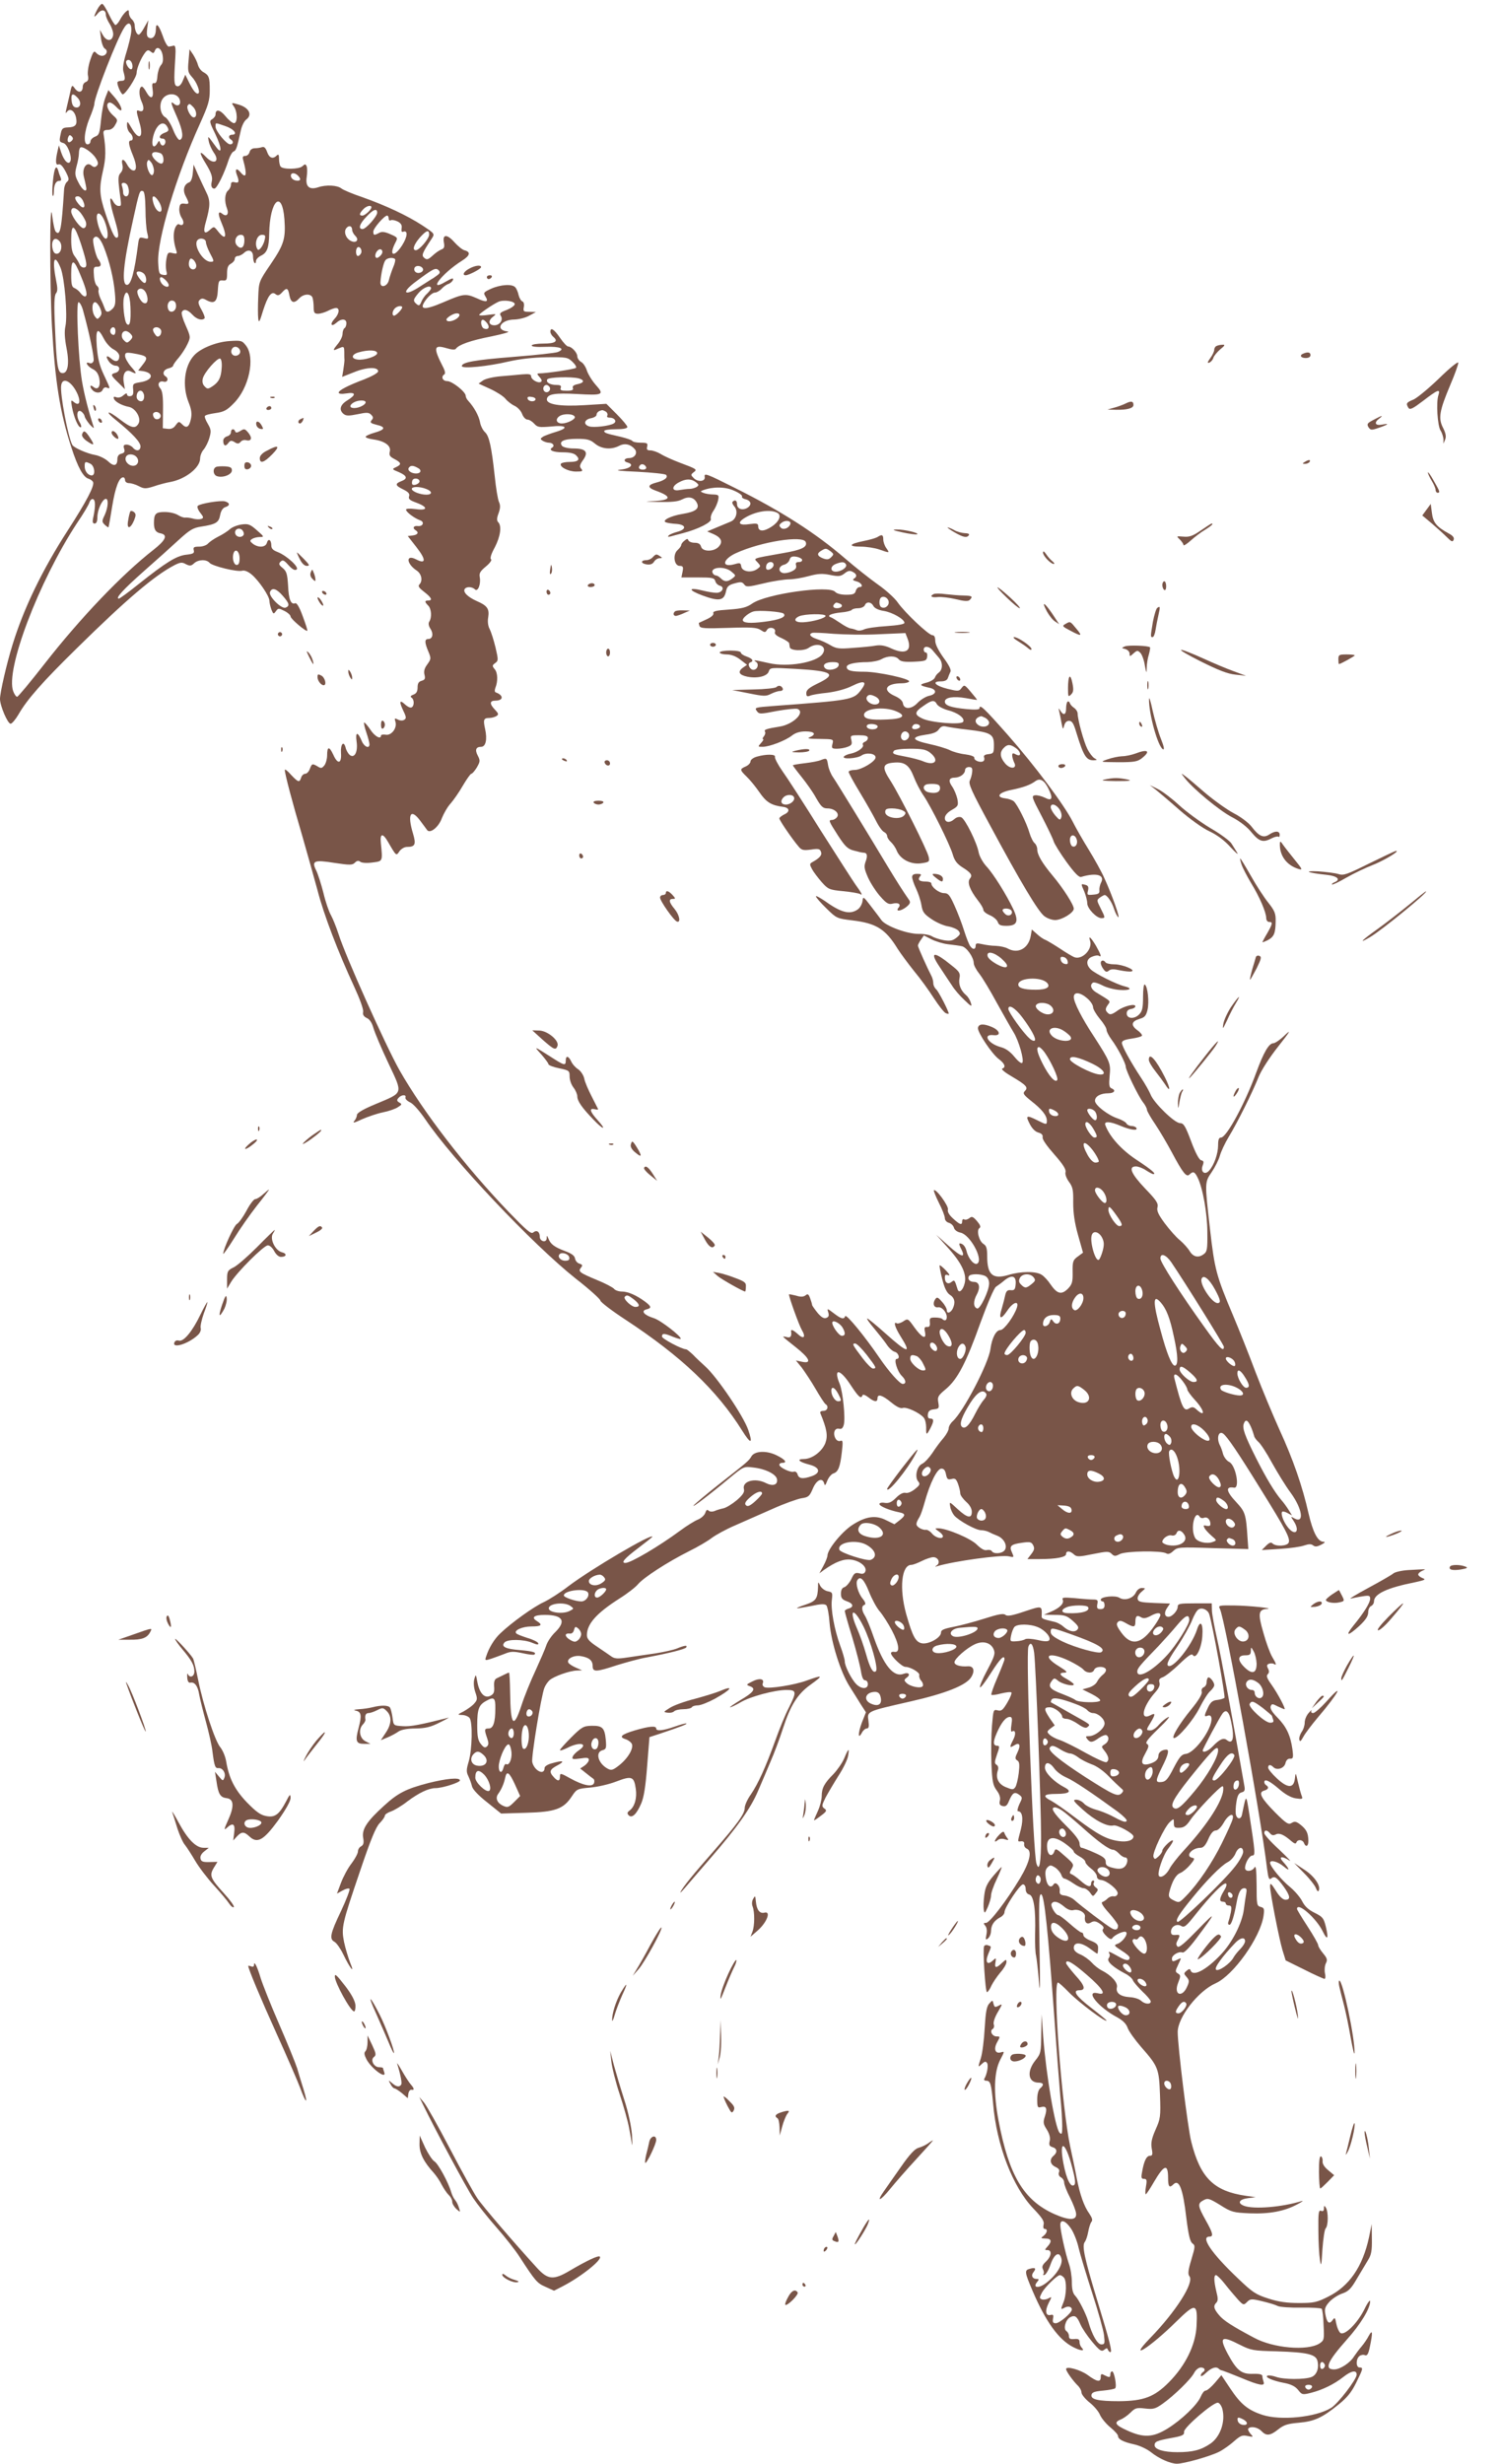 <?xml version="1.0" standalone="no"?>
<!DOCTYPE svg PUBLIC "-//W3C//DTD SVG 20010904//EN"
 "http://www.w3.org/TR/2001/REC-SVG-20010904/DTD/svg10.dtd">
<svg version="1.0" xmlns="http://www.w3.org/2000/svg"
 width="780pt" height="1280pt" viewBox="0 0 780 1280"
 preserveAspectRatio="xMidYMid meet">
<g transform="translate(0,1280) scale(0.1,-0.1)"
fill="#795548" stroke="none">
<path d="M505 12750 c-20 -39 -19 -47 3 -20 20 24 42 20 42 -7 0 -9 9 -31 21
-49 11 -19 19 -44 17 -56 -5 -34 -34 -34 -53 -1 l-16 28 6 -45 c3 -25 12 -48
20 -53 19 -10 8 -37 -15 -37 -10 0 -23 7 -30 15 -11 13 -16 8 -31 -37 -10 -29
-15 -65 -12 -80 4 -20 1 -29 -11 -34 -9 -3 -16 -14 -16 -24 0 -30 -21 -35 -40
-11 -16 23 -17 22 -28 -31 -7 -29 -15 -64 -18 -78 -4 -18 -3 -21 4 -11 15 21
39 6 47 -29 8 -38 -2 -51 -43 -52 -25 -1 -31 -6 -36 -31 -9 -42 -8 -44 13 -50
21 -5 46 -69 37 -94 -9 -22 -32 -1 -48 45 l-12 37 -7 -30 c-12 -53 -10 -75 5
-69 10 4 22 -9 37 -37 18 -35 19 -44 8 -53 -8 -6 -15 -24 -16 -41 -13 -207
-20 -242 -43 -219 -6 6 -14 44 -19 85 -13 109 -13 -346 -1 -576 16 -285 41
-446 101 -630 33 -102 62 -155 89 -162 10 -3 21 -11 24 -18 7 -20 -34 -99
-132 -251 -133 -206 -229 -405 -287 -594 -31 -100 -65 -249 -65 -281 0 -36 40
-129 55 -129 7 0 25 21 41 48 45 79 125 169 301 342 260 256 408 382 512 435
28 14 38 15 57 4 20 -10 27 -10 42 4 22 21 65 22 81 3 14 -17 145 -49 170 -41
12 3 30 -4 49 -20 37 -31 92 -112 92 -136 0 -10 5 -30 10 -45 10 -25 12 -26
24 -9 12 16 14 16 44 1 18 -9 32 -22 32 -29 0 -12 80 -80 87 -74 2 2 -9 36
-24 76 -17 47 -31 70 -39 67 -22 -9 -34 19 -37 92 -4 61 -8 74 -28 91 -20 16
-22 22 -11 33 11 11 18 8 41 -18 20 -22 33 -29 42 -23 17 10 -50 72 -98 91
-24 9 -33 18 -33 34 0 30 -16 39 -23 14 -6 -24 -44 -27 -73 -5 -16 13 -17 16
-4 25 8 5 26 10 40 10 24 0 23 2 -15 35 -35 31 -45 35 -80 30 -22 -3 -49 -14
-60 -24 -11 -10 -38 -28 -61 -39 -22 -11 -46 -28 -53 -36 -8 -9 -28 -16 -46
-16 -27 0 -32 -3 -28 -19 4 -15 -3 -19 -40 -23 -51 -6 -105 -40 -246 -152 -52
-42 -99 -76 -103 -76 -21 0 21 46 129 142 64 56 146 130 183 164 56 51 74 62
115 68 77 12 92 21 99 60 4 22 14 37 26 41 26 8 26 22 0 30 -22 7 -130 -11
-142 -23 -5 -5 1 -21 12 -35 19 -24 19 -28 6 -33 -9 -3 -28 -3 -44 2 -15 4
-33 6 -40 5 -8 -1 -24 5 -37 13 -14 9 -44 16 -69 16 -47 0 -56 -9 -56 -58 0
-34 10 -49 35 -53 38 -8 27 -35 -37 -85 -165 -129 -379 -353 -565 -591 -74
-95 -139 -173 -144 -173 -5 0 -14 12 -20 28 -43 109 132 570 331 874 33 48 62
97 65 109 4 11 12 18 18 16 13 -4 14 -33 3 -89 -7 -30 -5 -38 6 -38 9 0 14 11
14 33 0 36 23 89 42 95 17 5 15 -43 -4 -84 -15 -31 -15 -35 0 -50 10 -9 18
-15 20 -13 1 2 10 51 19 108 16 99 36 151 57 151 6 0 10 -7 10 -15 0 -8 9 -15
20 -15 12 0 35 -7 52 -16 27 -14 35 -14 77 -1 25 9 64 19 86 23 78 14 155 74
155 122 0 14 8 35 18 46 10 12 24 39 30 61 10 34 9 44 -8 73 -11 18 -18 37
-15 41 2 5 27 11 55 15 43 6 59 14 94 50 80 79 114 238 64 301 -20 26 -25 27
-87 23 -69 -5 -150 -38 -183 -75 -50 -55 -62 -158 -28 -243 15 -37 18 -60 12
-87 -9 -42 -23 -51 -46 -27 -16 16 -18 15 -33 -5 -10 -15 -23 -21 -41 -19
l-26 3 1 95 c1 71 -3 99 -14 112 -18 21 -7 42 18 35 20 -5 27 17 9 28 -19 12
-10 35 15 41 14 3 25 10 25 15 0 4 13 23 29 41 15 18 36 50 45 70 17 36 17 38
-9 97 -15 33 -24 64 -20 70 10 18 30 13 55 -14 22 -24 50 -32 63 -19 3 4 -4
24 -16 45 -17 30 -19 41 -10 50 10 10 18 10 37 -1 40 -21 55 -8 58 52 3 48 5
53 26 51 19 -2 22 2 22 37 0 29 5 42 20 50 11 6 20 17 20 25 0 8 7 15 16 15 8
0 22 7 31 15 23 23 48 14 48 -17 0 -14 3 -30 8 -34 4 -4 7 0 7 9 0 9 12 22 27
29 31 15 41 41 42 115 3 173 67 232 79 74 7 -101 -2 -131 -71 -233 -62 -91
-62 -92 -65 -172 -2 -45 -2 -94 0 -111 3 -25 7 -19 25 41 25 78 44 104 66 85
11 -8 18 -6 32 9 25 28 32 25 39 -15 8 -39 24 -44 51 -15 22 24 60 26 69 4 3
-9 6 -31 6 -50 0 -29 4 -34 23 -34 12 0 35 7 51 15 15 8 35 15 42 15 21 0 17
-31 -8 -57 -25 -27 -17 -44 10 -20 25 23 52 22 52 -2 0 -11 -4 -23 -10 -26 -5
-3 -10 -17 -10 -30 0 -13 -12 -38 -28 -56 -19 -23 -22 -31 -9 -26 9 4 24 10
32 13 11 4 14 -1 14 -23 0 -15 0 -35 1 -43 0 -8 -3 -32 -6 -52 l-6 -36 61 24
c65 27 126 29 126 5 0 -8 -30 -25 -70 -41 -90 -34 -135 -58 -135 -70 0 -6 16
-8 40 -4 50 8 52 -7 5 -36 -38 -23 -45 -50 -19 -71 13 -10 27 -10 72 -1 47 10
59 10 71 -3 11 -11 12 -17 2 -28 -10 -12 -5 -16 26 -24 49 -11 46 -25 -11 -41
-25 -7 -46 -17 -46 -21 0 -5 18 -11 40 -14 59 -8 93 -33 86 -62 -5 -20 -1 -27
24 -40 36 -19 38 -28 8 -42 -22 -10 -22 -11 15 -26 43 -19 47 -34 12 -47 -34
-13 -31 -23 11 -43 26 -13 34 -22 30 -35 -5 -14 3 -21 36 -33 63 -23 63 -43
-1 -34 -33 4 -51 3 -51 -3 0 -12 44 -45 73 -55 25 -9 15 -33 -12 -30 -22 3
-29 -11 -11 -22 18 -11 11 -24 -16 -27 l-25 -3 46 -59 c50 -64 49 -89 -3 -62
-54 28 -51 -22 3 -58 26 -17 33 -54 14 -73 -8 -8 -1 -18 25 -38 38 -29 46 -45
21 -45 -19 0 -19 -7 0 -26 17 -17 20 -61 6 -83 -6 -9 -4 -23 6 -38 17 -26 11
-53 -12 -53 -19 0 -19 -18 1 -65 15 -36 14 -39 -5 -66 -15 -20 -20 -36 -15
-55 5 -20 2 -26 -15 -31 -15 -4 -21 -13 -21 -34 0 -21 -6 -32 -22 -38 -14 -5
-17 -10 -10 -15 15 -9 16 -43 1 -51 -6 -4 -21 3 -35 16 -28 26 -31 14 -7 -36
15 -31 15 -38 3 -45 -8 -5 -22 -4 -33 2 -16 8 -18 7 -12 -12 10 -32 -21 -73
-51 -67 -13 2 -24 0 -24 -4 0 -23 -33 -5 -56 31 -15 22 -29 38 -32 36 -2 -3 3
-26 12 -52 9 -26 16 -54 16 -61 0 -25 -28 -13 -40 17 -21 50 -34 49 -27 -2 8
-55 -11 -90 -36 -70 -8 7 -18 24 -21 38 -10 38 -27 18 -24 -28 4 -56 -17 -61
-40 -9 -21 45 -32 44 -32 -4 0 -17 -6 -40 -14 -51 -13 -16 -18 -17 -35 -6 -28
16 -30 16 -41 -13 -5 -14 -16 -25 -24 -25 -8 0 -18 -9 -21 -20 -9 -27 -15 -25
-53 15 -17 20 -32 31 -32 25 0 -20 39 -168 90 -340 26 -91 62 -219 80 -285 33
-129 108 -323 190 -500 29 -63 50 -119 47 -132 -3 -15 3 -24 19 -32 15 -6 27
-25 35 -53 7 -24 41 -105 77 -181 77 -164 81 -151 -66 -213 -63 -26 -97 -46
-97 -56 0 -8 -6 -23 -14 -32 -10 -12 0 -10 40 9 30 13 79 30 109 36 30 6 65
18 78 27 21 13 22 16 7 24 -13 8 -14 13 -4 24 14 17 42 19 36 2 -2 -7 9 -18
24 -25 16 -7 48 -43 79 -88 141 -209 558 -650 782 -828 71 -55 128 -107 128
-114 0 -7 58 -52 130 -99 291 -191 475 -366 607 -577 45 -72 57 -70 31 5 -25
72 -161 273 -222 328 -21 19 -51 47 -66 63 -16 15 -31 27 -35 27 -22 0 -125
55 -125 66 0 18 12 18 57 -1 20 -8 38 -13 40 -11 9 9 -105 98 -140 108 -49 15
-68 37 -39 45 29 7 28 15 -5 40 -46 34 -90 53 -121 53 -16 0 -35 6 -41 14 -7
8 -47 29 -89 46 -91 38 -99 44 -83 64 10 12 8 16 -8 21 -11 3 -21 15 -23 27
-2 14 -18 26 -51 38 -56 21 -76 36 -87 65 -8 18 -9 18 -9 2 -1 -26 -36 -17
-36 8 0 26 -16 37 -34 22 -11 -10 -34 10 -126 105 -228 238 -443 517 -569 738
-72 128 -281 593 -317 708 -12 37 -30 81 -39 97 -10 17 -28 68 -39 115 -12 47
-29 100 -38 118 -25 50 -11 56 95 39 80 -12 93 -12 106 1 11 11 19 12 28 5 7
-6 34 -8 63 -4 55 7 54 4 44 103 -5 50 11 51 38 3 43 -74 42 -73 59 -47 9 12
26 22 38 22 44 0 49 13 32 70 -31 103 -11 133 40 63 16 -21 31 -42 34 -46 16
-19 60 17 76 62 10 25 30 60 45 76 15 17 44 58 64 93 20 34 40 62 44 62 5 0
18 15 29 33 17 30 18 36 5 61 -16 30 -10 46 17 46 24 0 33 38 21 92 -11 49 -8
58 22 58 12 0 29 5 37 10 12 8 11 13 -8 33 -29 30 -28 47 2 47 43 0 44 28 2
43 -6 2 -6 12 -2 23 14 34 13 78 -3 97 -14 17 -14 20 2 32 17 12 17 17 2 81
-9 38 -23 81 -30 95 -9 16 -12 40 -8 62 7 44 -5 61 -61 85 -46 21 -71 46 -61
62 8 13 38 13 53 -2 15 -15 32 27 25 64 -4 20 3 31 32 55 21 17 32 34 27 37
-7 4 0 28 19 62 30 58 37 112 18 131 -8 8 -8 21 2 47 9 25 10 41 2 58 -6 13
-16 73 -22 133 -17 156 -29 210 -51 230 -11 10 -23 34 -26 54 -7 33 -30 75
-61 109 -7 7 -13 19 -13 26 0 20 -70 76 -96 76 -24 0 -34 23 -15 35 6 3 4 17
-4 33 -55 107 -52 123 16 103 26 -8 44 -9 48 -3 14 21 76 43 183 64 67 14 102
24 85 26 -67 8 -35 62 37 62 23 1 57 9 76 20 l35 19 -34 1 c-30 0 -33 2 -29
24 3 15 0 27 -7 30 -7 2 -16 17 -20 33 -3 15 -11 34 -17 40 -15 19 -77 15
-126 -7 -39 -18 -41 -21 -30 -39 19 -30 6 -34 -43 -11 -59 26 -70 25 -174 -20
-105 -45 -132 -40 -89 16 15 19 34 34 44 34 9 0 25 9 35 20 10 11 26 22 35 25
10 3 21 13 24 21 4 12 -6 9 -39 -10 -96 -57 -18 44 85 109 43 27 48 46 13 55
-11 3 -34 22 -52 42 -38 43 -63 42 -54 -3 4 -22 1 -30 -13 -35 -11 -4 -31 -18
-46 -32 -23 -21 -30 -23 -43 -12 -16 13 -12 24 39 101 16 25 15 25 -49 68 -80
52 -189 103 -313 147 -51 17 -100 38 -108 45 -21 17 -80 20 -121 6 -46 -15
-67 4 -59 54 3 21 3 45 0 54 -6 14 -9 14 -23 1 -18 -16 -102 -17 -113 -1 -4 5
-8 23 -8 39 0 23 -3 27 -12 18 -20 -20 -39 -13 -50 19 -7 20 -15 28 -25 25 -8
-3 -25 -6 -38 -6 -14 0 -25 -7 -28 -20 -3 -11 -13 -20 -22 -20 -13 0 -16 -5
-11 -22 21 -76 16 -99 -14 -63 -20 24 -30 18 -20 -11 15 -37 12 -47 -10 -41
-14 4 -20 0 -20 -13 0 -10 -7 -23 -15 -30 -17 -14 -20 -57 -5 -94 11 -29 -3
-44 -24 -27 -23 19 -25 0 -5 -46 31 -73 23 -96 -17 -46 -22 28 -22 28 -43 9
-30 -27 -37 -13 -21 42 23 83 24 110 1 155 -11 23 -31 65 -43 92 l-22 50 -4
-43 c-2 -26 -9 -45 -18 -49 -28 -10 -36 -41 -19 -72 20 -39 19 -43 -7 -39 -18
2 -24 -2 -26 -24 -2 -15 4 -38 13 -51 16 -25 7 -45 -15 -32 -6 3 -15 -6 -21
-22 -10 -28 -8 -66 6 -111 7 -21 5 -22 -18 -17 -23 6 -26 3 -32 -29 -4 -20 -4
-47 -1 -62 6 -22 4 -25 -16 -22 -21 3 -23 9 -26 64 -6 118 94 451 217 721 44
98 51 121 51 175 0 67 -4 77 -34 94 -11 6 -23 22 -27 36 -3 13 -15 38 -25 54
l-19 28 -5 -59 c-5 -51 -3 -62 16 -83 26 -27 46 -79 35 -87 -11 -6 -27 13 -50
60 l-18 37 -13 -31 c-8 -20 -19 -31 -29 -29 -17 4 -18 23 -10 148 3 48 1 64
-8 63 -7 -2 -18 -4 -25 -5 -7 -2 -21 22 -32 55 -21 59 -36 73 -36 35 0 -33
-15 -52 -34 -45 -13 5 -15 16 -11 49 l6 43 -21 -37 c-11 -21 -24 -38 -29 -38
-11 0 -21 25 -21 50 0 9 -7 23 -15 30 -8 7 -15 21 -15 32 0 17 -2 19 -16 7 -8
-7 -22 -25 -30 -41 -8 -15 -19 -28 -24 -28 -4 0 -20 25 -34 55 -14 30 -30 55
-35 55 -6 0 -17 -13 -26 -30z m177 -116 c-2 -21 -14 -70 -26 -109 -14 -44 -19
-79 -15 -95 12 -42 10 -50 -11 -50 -11 0 -20 -4 -20 -9 0 -18 20 -61 28 -61
14 0 72 89 72 111 0 23 22 76 43 104 12 16 18 17 30 7 12 -10 16 -10 21 3 10
28 34 16 41 -21 4 -26 2 -41 -9 -53 -8 -9 -16 -34 -18 -56 -2 -28 -7 -39 -17
-37 -10 2 -12 -5 -8 -32 7 -47 -9 -55 -31 -17 -9 17 -20 31 -24 31 -16 0 -18
-44 -3 -76 17 -36 12 -59 -11 -50 -17 7 -17 1 0 -58 25 -82 -1 -101 -41 -30
-21 36 -23 37 -23 13 0 -15 7 -32 15 -39 17 -14 20 -40 5 -40 -15 0 -12 -22
11 -78 22 -53 20 -86 -4 -76 -8 3 -20 16 -27 30 -17 32 -32 31 -24 -1 4 -17 1
-32 -9 -43 -13 -14 -14 -29 -7 -87 12 -90 12 -85 -5 -85 -8 0 -20 10 -26 22
-24 44 -20 -2 6 -88 17 -56 23 -90 17 -96 -13 -13 -27 13 -63 120 -33 98 -35
134 -13 229 14 60 15 108 2 188 -2 15 3 20 22 20 16 0 30 9 39 27 14 24 13 27
-12 49 -29 26 -39 60 -20 66 7 3 24 -8 38 -23 40 -43 32 2 -9 50 l-33 38 -15
-38 c-9 -22 -19 -74 -23 -117 -7 -70 -10 -79 -31 -87 -13 -5 -24 -16 -24 -25
0 -8 -7 -15 -15 -15 -23 0 -18 66 10 135 14 33 25 66 25 74 0 38 119 342 156
398 22 35 40 24 36 -23z m6 -172 c2 -12 -1 -22 -7 -22 -13 0 -32 35 -24 44 12
12 28 0 31 -22z m-283 -172 c20 -23 13 -53 -12 -48 -12 2 -19 14 -21 36 -4 37
7 41 33 12z m526 -1 c14 -28 -3 -48 -26 -29 -21 18 -19 8 16 -71 30 -69 34
-109 13 -116 -6 -2 -22 21 -34 52 -12 31 -31 60 -40 65 -27 14 -35 66 -16 95
21 32 70 34 87 4z m73 -45 c19 -19 21 -54 3 -54 -16 0 -40 47 -32 61 8 12 11
12 29 -7z m-134 -104 c9 -17 7 -22 -15 -30 -27 -10 -34 -30 -10 -30 17 0 20
-25 5 -35 -6 -3 -13 1 -17 10 -5 16 -7 16 -15 1 -17 -29 -31 -18 -25 20 12 71
54 107 77 64z m-498 -72 c-15 -15 -26 -4 -18 18 5 13 9 15 18 6 9 -9 9 -15 0
-24z m126 -90 c13 -21 14 -30 5 -39 -9 -9 -16 -9 -29 2 -24 20 -48 -15 -39
-56 4 -16 10 -41 12 -54 9 -37 -19 -22 -41 24 -17 33 -18 44 -8 82 7 24 12 54
12 66 0 13 3 27 7 30 10 11 63 -25 81 -55z m336 26 c18 -7 22 -54 4 -54 -16 0
-48 31 -48 47 0 14 18 17 44 7z m-34 -91 c0 -13 -5 -23 -10 -23 -14 0 -32 50
-25 69 6 14 8 13 21 -3 8 -11 14 -30 14 -43z m748 -25 c19 -19 14 -30 -10 -26
-13 2 -24 11 -26 21 -4 20 18 23 36 5z m-884 -54 c11 -28 6 -54 -9 -54 -8 0
-15 9 -15 19 0 11 -3 26 -6 35 -4 10 -1 16 9 16 8 0 18 -7 21 -16z m92 -120
c0 -49 4 -104 9 -123 8 -33 7 -34 -17 -28 -24 6 -26 4 -31 -36 -18 -140 -36
-207 -57 -207 -30 0 -19 112 31 336 33 151 35 157 52 151 8 -2 12 -35 13 -93z
m-324 41 c16 -34 1 -45 -23 -16 -23 28 -24 41 -4 41 9 0 21 -11 27 -25z m392
0 c17 -26 21 -55 7 -55 -13 0 -29 22 -36 53 -9 34 7 36 29 2z m1106 -32 c0
-12 -33 -43 -47 -43 -17 0 -17 10 4 32 16 18 43 25 43 11z m-1511 -29 c11 -14
23 -35 27 -46 7 -23 -6 -41 -21 -30 -22 15 -55 65 -55 83 0 27 25 23 49 -7z
m1541 1 c0 -19 -58 -85 -76 -85 -24 0 -16 27 20 64 35 38 56 46 56 21z m-1416
-45 c18 -45 21 -90 6 -90 -13 0 -37 48 -45 93 -10 52 18 50 39 -3z m1476 14
c0 -8 5 -12 11 -8 6 3 22 0 36 -7 17 -9 23 -19 20 -35 -2 -15 0 -21 8 -18 26
10 23 -26 -5 -70 -42 -66 -71 -56 -36 12 14 27 14 28 -25 45 -29 13 -45 15
-59 7 -26 -14 -30 -13 -30 7 0 17 57 83 72 83 4 0 8 -7 8 -16z m-190 -59 c0
-7 7 -21 16 -30 23 -22 4 -41 -24 -26 -26 14 -37 48 -22 66 14 17 30 11 30
-10z m-1408 -76 c31 -97 34 -119 13 -119 -9 0 -19 8 -22 18 -4 9 -15 28 -25
41 -13 17 -18 41 -18 88 0 88 17 79 52 -28z m1808 52 c0 -21 -51 -81 -69 -81
-20 0 -11 29 20 65 35 39 49 44 49 16z m-960 -30 c0 -36 -17 -49 -37 -28 -20
19 -8 57 18 57 14 0 19 -7 19 -29z m105 2 c-3 -16 -13 -34 -20 -42 -12 -13
-15 -12 -21 2 -11 29 4 67 27 67 18 0 20 -4 14 -27z m-836 -35 c30 -76 51
-163 58 -239 5 -53 2 -68 -11 -82 -22 -22 -35 -22 -42 1 -3 9 -12 31 -21 49
-8 17 -13 37 -11 45 3 7 -1 18 -8 23 -8 6 -15 30 -16 55 -3 40 -1 45 18 44 22
0 23 15 3 41 -12 17 -30 95 -24 105 14 23 34 7 54 -42z m-229 28 c16 -20 9
-60 -12 -64 -12 -2 -19 5 -24 22 -11 46 10 72 36 42z m760 -4 c0 -9 9 -34 20
-55 24 -45 24 -47 4 -47 -40 0 -92 88 -67 113 13 14 43 7 43 -11z m807 -56
c-4 -9 -11 -16 -17 -16 -11 0 -14 33 -3 44 11 10 26 -11 20 -28z m103 -11 c-7
-8 -16 -15 -21 -15 -13 0 -11 24 3 38 18 18 35 -3 18 -23z m-960 -56 c0 -23
-28 -25 -36 -4 -4 8 -3 22 0 31 5 13 9 14 21 4 8 -7 15 -21 15 -31z m1033 35
c3 -4 -1 -23 -10 -43 -8 -20 -18 -49 -22 -66 -8 -35 -47 -44 -44 -10 3 44 16
101 26 113 10 13 39 16 50 6z m-1738 -46 c21 -53 37 -248 25 -303 -6 -27 -4
-63 6 -115 16 -82 6 -134 -25 -128 -21 4 -27 41 -35 233 -6 124 -4 170 5 181
9 11 9 27 0 71 -21 106 -8 139 24 61z m106 -44 c30 -72 36 -104 20 -104 -6 0
-16 8 -23 18 -7 10 -21 21 -30 25 -15 5 -18 19 -18 73 0 84 14 81 51 -12z
m1777 39 c5 -17 -26 -29 -40 -15 -6 6 -7 15 -3 22 9 14 37 9 43 -7z m83 -26
c-5 -5 -18 -14 -28 -21 -11 -6 -41 -26 -68 -43 -84 -56 -104 -35 -24 24 87 65
102 73 116 61 9 -7 10 -15 4 -21z m-1533 1 c14 -14 16 -48 3 -48 -11 0 -41 39
-41 52 0 12 25 9 38 -4z m117 -38 c21 -23 12 -39 -13 -24 -19 12 -29 44 -14
44 5 0 17 -9 27 -20z m1375 -38 c0 -5 -10 -17 -21 -28 -12 -10 -25 -30 -30
-43 -8 -19 -12 -21 -24 -11 -20 17 -19 24 11 59 24 28 64 43 64 23z m-1479
-29 c12 -32 5 -55 -14 -47 -17 6 -39 52 -32 65 12 18 36 9 46 -18z m-83 -68
c3 -75 -3 -104 -19 -88 -13 13 -23 105 -15 138 12 49 31 22 34 -50z m237 5 c0
-29 -32 -41 -41 -16 -9 24 4 48 23 44 12 -2 18 -12 18 -28z m1760 10 c0 -8
-19 -21 -41 -30 -35 -13 -40 -18 -31 -32 13 -20 -6 -48 -34 -48 -29 0 -34 22
-10 42 23 18 23 18 -23 12 -25 -4 -46 -4 -46 0 0 6 71 55 100 68 26 12 85 4
85 -12z m-2245 -27 c34 -122 62 -255 56 -269 -4 -10 -12 -14 -22 -10 -26 10
-10 -18 19 -32 18 -9 28 -24 33 -48 8 -42 -7 -64 -31 -44 -18 15 -21 0 -3 -18
17 -17 45 -15 52 4 4 9 13 14 21 10 20 -7 20 -9 -15 66 -23 48 -32 86 -37 146
-7 94 4 106 37 42 11 -22 34 -47 50 -55 18 -9 30 -24 30 -35 0 -28 -18 -34
-41 -14 -25 22 -33 14 -13 -14 8 -12 24 -22 35 -22 25 0 25 -30 -1 -37 -27 -7
-25 -13 15 -51 l34 -34 -6 36 c-7 44 10 70 37 56 33 -17 33 -11 1 25 -17 20
-31 45 -31 56 0 17 5 19 38 14 81 -14 86 -19 51 -63 l-21 -27 24 -3 c62 -10
53 -48 -14 -58 -37 -6 -39 -9 -36 -38 2 -23 -1 -32 -14 -34 -10 -2 -18 2 -18
9 0 8 -6 6 -19 -5 -11 -10 -25 -14 -36 -10 -13 5 -16 3 -13 -7 5 -16 41 -36
78 -43 35 -7 65 -59 50 -86 -16 -29 -37 -25 -97 21 -67 52 -82 45 -16 -7 82
-67 123 -111 123 -133 0 -24 -22 -28 -40 -6 -7 8 -21 15 -32 15 -15 0 -18 -5
-13 -21 5 -15 2 -22 -14 -26 -14 -3 -21 -13 -21 -29 0 -35 -19 -39 -48 -11
-15 14 -45 29 -67 33 -41 7 -110 37 -119 52 -21 35 -65 265 -58 310 7 48 58
19 87 -50 16 -41 5 -59 -22 -36 -15 12 -15 9 -9 -27 10 -53 32 -105 45 -105 6
0 3 13 -6 28 -20 35 -11 71 12 52 8 -7 15 -18 15 -24 1 -6 12 -24 26 -41 15
-16 24 -23 21 -14 -26 79 -49 168 -61 239 -19 114 -32 410 -18 410 6 0 16 -17
22 -37z m90 7 c10 -24 10 -33 -1 -46 -12 -14 -14 -14 -26 2 -17 24 -17 74 1
74 7 0 19 -14 26 -30z m1570 3 c0 -10 -32 -43 -42 -43 -12 0 -10 24 4 38 13
13 38 16 38 5z m284 -58 c-22 -16 -54 -20 -54 -5 0 5 12 16 28 24 34 18 55 3
26 -19z m160 -28 c12 -19 3 -32 -19 -24 -17 7 -21 51 -3 45 6 -2 16 -12 22
-21z m-1934 -37 c0 -11 -4 -20 -9 -20 -14 0 -23 18 -16 30 10 17 25 11 25 -10z
m237 4 c3 -8 0 -21 -6 -27 -10 -9 -16 -8 -26 7 -8 10 -12 23 -9 27 9 15 34 10
41 -7z m-157 -20 c11 -12 10 -18 -3 -32 -16 -15 -18 -15 -33 0 -19 18 -12 48
9 48 8 0 20 -7 27 -16z m568 -87 c4 -20 -25 -34 -40 -19 -15 15 -1 44 19 40
10 -2 19 -11 21 -21z m712 -12 c0 -16 -68 -38 -102 -33 -35 5 -32 26 4 37 52
15 98 13 98 -4z m-808 -75 c-3 -52 -15 -75 -48 -97 -23 -15 -27 -15 -41 0 -10
10 -13 24 -9 41 8 32 75 108 90 103 6 -2 10 -22 8 -47z m-406 -135 c4 -8 4
-22 0 -30 -7 -19 -36 -8 -36 14 0 32 26 43 36 16z m1154 -45 c0 -13 -34 -30
-59 -30 -26 0 -27 15 -3 29 22 13 62 14 62 1z m-1066 -65 c7 -20 -23 -33 -34
-14 -5 7 -6 17 -4 21 9 13 32 9 38 -7z m-124 -220 c16 -19 6 -45 -18 -45 -25
0 -46 25 -38 45 7 19 40 19 56 0z m-239 -35 c21 -12 26 -60 6 -60 -20 0 -37
22 -37 47 0 26 3 27 31 13z m1700 -21 c22 -11 17 -29 -9 -29 -25 0 -46 16 -38
29 9 14 22 14 47 0z m9 -70 c0 -12 -29 -24 -37 -16 -3 4 -3 13 0 21 6 16 37
11 37 -5z m34 -39 c33 -12 34 -30 2 -30 -33 0 -76 17 -76 30 0 13 41 13 74 0z
m-948 -239 c-10 -16 -36 -13 -43 5 -8 22 18 37 36 20 7 -8 10 -19 7 -25z m-21
-122 c0 -24 -5 -34 -15 -34 -16 0 -25 37 -16 62 10 26 31 8 31 -28z m224 -194
c35 -40 38 -53 15 -62 -22 -8 -89 59 -81 81 10 25 33 19 66 -19z m1489 -3437
c3 -13 -3 -18 -21 -18 -24 0 -42 21 -29 34 12 13 47 1 50 -16z m336 -219 c30
-24 34 -39 8 -39 -21 0 -66 43 -55 53 10 11 18 8 47 -14z"/>
<path d="M772 12460 c0 -19 2 -27 5 -17 2 9 2 25 0 35 -3 9 -5 1 -5 -18z"/>
<path d="M487 10679 c4 -13 8 -18 11 -10 2 7 -1 18 -6 23 -8 8 -9 4 -5 -13z"/>
<path d="M510 10621 c0 -5 5 -13 10 -16 6 -3 10 -2 10 4 0 5 -4 13 -10 16 -5
3 -10 2 -10 -4z"/>
<path d="M427 10545 c-4 -9 5 -22 22 -35 41 -28 45 -25 19 15 -25 38 -33 42
-41 20z"/>
<path d="M580 10552 c0 -11 22 -32 32 -32 5 0 4 9 -2 20 -11 20 -30 28 -30 12z"/>
<path d="M1215 12247 c20 -28 20 -87 1 -87 -8 0 -28 16 -44 36 -29 35 -52 39
-52 9 0 -8 -8 -18 -17 -24 -16 -9 -15 -15 17 -80 32 -67 35 -108 4 -66 -47 64
-45 63 -39 30 3 -16 15 -42 26 -58 34 -47 0 -66 -41 -22 -36 38 -36 22 0 -36
29 -48 36 -70 30 -94 -5 -21 0 -35 14 -35 13 0 52 79 75 152 7 20 18 39 25 41
13 5 17 17 37 107 5 25 18 52 30 60 31 24 13 60 -39 76 -41 12 -41 12 -27 -9z
m-42 -103 c44 -15 65 -44 32 -44 -17 0 -20 -16 -5 -25 15 -9 12 -25 -4 -25
-19 0 -76 69 -76 92 0 22 -4 22 53 2z"/>
<path d="M275 11859 c-4 -38 -4 -73 -1 -76 3 -4 6 5 6 20 0 36 10 57 27 57 11
0 13 5 8 18 -4 9 -10 25 -12 35 -11 35 -21 15 -28 -54z"/>
<path d="M2438 11404 c-27 -14 -38 -34 -18 -34 16 0 80 33 80 42 0 13 -32 9
-62 -8z"/>
<path d="M2530 11360 c0 -5 4 -10 9 -10 6 0 13 5 16 10 3 6 -1 10 -9 10 -9 0
-16 -4 -16 -10z"/>
<path d="M2860 11076 c0 -7 7 -19 15 -26 28 -23 10 -35 -51 -35 -32 0 -60 -4
-61 -10 -1 -6 26 -9 72 -7 75 3 106 -10 63 -27 -13 -5 -116 -16 -229 -25 -202
-16 -269 -28 -269 -48 0 -15 134 -2 244 24 57 13 127 21 197 22 101 1 109 0
133 -23 15 -14 23 -28 19 -32 -7 -7 -154 -29 -192 -29 -11 0 -11 -4 3 -19 11
-12 14 -21 7 -25 -15 -9 -51 12 -51 29 0 11 -11 13 -47 10 -27 -3 -77 -7 -112
-10 -36 -3 -76 -12 -90 -21 l-24 -17 59 -27 c33 -15 69 -38 80 -51 10 -13 32
-30 47 -37 16 -7 34 -26 40 -42 6 -17 19 -30 28 -30 9 0 24 -9 35 -21 17 -19
26 -20 86 -15 83 9 97 -7 26 -28 -29 -9 -60 -20 -68 -26 -13 -9 -13 -11 0 -20
8 -5 23 -10 32 -10 21 0 32 -16 18 -25 -22 -13 3 -25 55 -25 35 0 59 -5 69
-16 23 -22 11 -34 -34 -34 -21 0 -41 -4 -45 -9 -10 -16 38 -41 78 -41 34 0 38
2 27 15 -9 11 -8 20 10 45 30 42 14 60 -50 60 -27 0 -52 6 -59 13 -19 24 9 37
77 37 54 0 69 -4 94 -25 34 -28 84 -33 126 -11 29 15 59 8 81 -18 16 -20 -1
-46 -30 -46 -26 0 -32 -17 -8 -23 37 -10 15 -32 -37 -37 -33 -4 -4 -7 89 -11
76 -4 143 -11 148 -16 13 -13 -7 -29 -50 -40 -47 -12 -48 -26 -4 -42 84 -30
83 -49 -4 -54 -62 -3 -60 -3 22 -5 64 -1 98 2 119 13 34 18 62 12 77 -17 16
-30 -6 -47 -74 -58 -62 -10 -111 -35 -86 -44 8 -3 32 -7 54 -8 51 -4 54 -28 5
-41 -19 -5 -39 -13 -45 -19 -7 -7 -4 -8 10 -5 11 3 40 11 64 17 80 21 151 57
145 74 -3 8 3 28 14 43 10 15 21 40 24 56 5 25 2 27 -26 28 -17 0 -40 4 -50 8
-17 7 -18 8 -3 14 51 19 115 19 161 -2 26 -11 45 -25 42 -30 -3 -5 5 -12 19
-15 30 -8 33 -31 6 -46 -26 -13 -51 -3 -51 21 0 19 -11 25 -23 12 -4 -3 0 -14
9 -24 21 -24 11 -67 -19 -79 -12 -5 -44 -18 -72 -30 l-50 -21 33 -14 c40 -18
50 -40 27 -65 -25 -28 -85 -27 -92 0 -4 14 -14 20 -33 20 -16 0 -30 6 -33 13
-3 9 -7 9 -20 -2 -10 -7 -17 -18 -17 -23 0 -5 -9 -17 -19 -26 -26 -23 -18 -82
11 -82 17 0 20 -5 15 -30 l-6 -30 85 0 c76 0 86 -2 91 -19 3 -11 13 -21 24
-24 27 -7 13 -37 -18 -37 -13 0 -44 5 -68 11 -80 20 -82 4 -4 -25 87 -32 112
-27 122 23 5 24 14 32 44 40 32 9 40 8 50 -5 11 -15 20 -14 101 5 49 12 109
21 133 21 23 0 69 8 102 17 48 13 70 14 111 6 44 -9 54 -8 75 8 17 14 28 16
42 8 22 -11 24 -25 7 -35 -9 -6 -5 -10 11 -14 27 -6 41 -30 18 -30 -8 0 -17
-9 -20 -20 -4 -16 -14 -20 -50 -20 -27 0 -49 6 -57 15 -30 36 -357 -10 -430
-60 -30 -21 -53 -27 -123 -32 -65 -4 -84 -9 -80 -19 3 -8 -10 -20 -34 -31 -21
-10 -39 -18 -41 -19 -1 -1 0 -8 3 -16 5 -13 28 -14 150 -10 119 4 148 2 168
-11 21 -14 24 -14 33 1 12 19 49 9 41 -12 -4 -9 8 -20 34 -31 21 -10 40 -22
40 -27 1 -4 2 -14 3 -20 2 -19 72 -22 98 -4 47 33 101 9 72 -32 -31 -44 -182
-70 -279 -47 -76 17 -85 18 -66 6 17 -11 7 -41 -14 -41 -19 0 -33 32 -17 38
21 7 13 20 -18 31 -16 5 -30 15 -30 20 0 7 -23 11 -55 11 -30 0 -55 -4 -55
-10 0 -5 16 -10 36 -10 23 0 48 -9 71 -27 l35 -27 -23 -16 c-27 -21 -18 -37
26 -46 52 -10 103 3 110 28 7 20 11 20 138 13 195 -11 219 -27 114 -77 -43
-21 -57 -33 -57 -49 0 -16 4 -19 18 -14 9 5 51 12 92 16 46 6 95 19 127 35 65
32 82 24 47 -21 -38 -51 -52 -53 -457 -83 -92 -7 -97 -8 -85 -25 13 -18 17
-18 104 -1 50 9 99 14 108 11 43 -17 -22 -81 -93 -92 -69 -11 -82 -16 -76 -26
4 -5 1 -16 -5 -24 -7 -8 -9 -15 -5 -15 5 0 0 -9 -10 -20 -18 -20 -17 -20 8
-20 35 0 119 32 153 59 18 14 41 21 70 21 47 0 58 -15 22 -30 -17 -6 -4 -9 51
-9 73 -1 73 -1 67 -26 -6 -22 -3 -25 23 -25 16 0 41 4 56 10 21 8 24 14 19 35
-6 24 -4 25 40 25 33 0 46 -4 46 -14 0 -8 -7 -17 -16 -20 -8 -3 -13 -10 -10
-15 8 -13 -25 -38 -61 -46 -18 -3 -35 -11 -38 -16 -10 -15 69 -10 92 6 25 17
73 11 73 -10 0 -21 -74 -65 -108 -65 -18 0 -32 -5 -32 -10 0 -6 26 -54 59
-108 32 -53 70 -120 84 -148 14 -28 33 -54 42 -57 8 -4 15 -13 15 -20 0 -8 9
-22 19 -31 11 -10 25 -30 31 -46 19 -45 74 -73 128 -65 41 6 43 8 38 33 -9 39
-149 317 -197 393 -48 73 -44 92 16 97 56 5 80 -13 104 -75 11 -29 34 -73 50
-96 39 -57 136 -252 152 -306 9 -32 22 -49 50 -67 46 -29 54 -41 39 -59 -15
-19 0 -59 41 -112 16 -20 29 -42 29 -50 0 -8 15 -20 34 -28 19 -8 37 -24 41
-35 5 -16 15 -20 45 -20 56 0 65 23 36 86 -35 74 -104 185 -141 224 -18 20
-35 51 -39 70 -9 52 -71 176 -91 184 -11 4 -25 0 -35 -9 -24 -22 -50 -19 -50
5 0 13 13 29 36 42 33 19 35 23 29 57 -4 19 -16 48 -26 63 -23 32 -18 48 14
48 27 1 52 20 52 40 0 8 9 15 20 15 15 0 19 -6 17 -25 -1 -14 -7 -34 -12 -45
-9 -17 9 -56 106 -235 157 -292 248 -444 280 -469 15 -12 40 -21 57 -21 35 0
97 38 97 59 0 20 -54 105 -111 173 -55 66 -79 108 -79 136 0 11 -6 25 -13 31
-8 6 -20 30 -27 53 -15 53 -64 150 -82 165 -7 6 -26 13 -43 15 -53 6 -36 31
30 44 63 13 99 26 126 46 24 17 46 4 67 -39 26 -52 19 -67 -19 -47 -17 8 -40
14 -51 12 -19 -3 -16 -11 35 -108 30 -58 58 -116 62 -130 4 -14 34 -62 67
-108 43 -59 65 -81 76 -78 81 24 126 10 103 -31 -5 -10 -9 -28 -8 -38 2 -16
-5 -21 -32 -23 -31 -3 -33 -2 -27 21 4 19 1 26 -14 30 -24 6 -24 8 -5 -36 8
-20 15 -47 15 -60 0 -27 48 -77 73 -77 22 0 21 2 -4 52 -20 40 -21 42 -3 55
10 7 21 13 24 13 13 0 38 -36 49 -72 7 -21 17 -40 22 -43 11 -7 -32 115 -71
200 -14 33 -52 101 -82 150 -31 50 -68 115 -83 145 -44 87 -197 292 -339 453
-123 139 -146 161 -146 137 0 -7 -24 -8 -67 -4 -83 8 -113 19 -113 39 0 22 45
29 109 18 31 -6 57 -10 58 -9 1 1 -13 19 -32 41 -32 38 -34 39 -48 21 -13 -18
-18 -18 -72 -5 -65 16 -86 39 -36 39 21 0 33 6 37 18 3 9 9 24 13 32 5 9 -7
34 -36 73 -27 38 -43 70 -43 88 0 19 -5 29 -15 29 -19 0 -144 118 -180 170
-15 22 -62 65 -104 94 -42 30 -118 90 -170 135 -152 131 -331 246 -574 367
-147 74 -159 78 -155 56 4 -24 -35 -28 -57 -6 -16 16 -16 18 -1 30 21 15 17
17 -71 50 -37 14 -82 34 -99 45 -17 10 -41 19 -54 19 -17 0 -21 4 -17 20 4 17
0 20 -33 20 -22 0 -41 4 -44 9 -3 5 -30 14 -58 21 -80 18 -88 21 -88 31 0 5
27 9 60 9 39 0 60 4 60 12 0 6 -25 36 -55 66 l-54 54 -114 -7 c-128 -8 -201 4
-195 33 5 25 43 31 155 25 136 -8 145 -4 100 46 -19 21 -40 55 -47 75 -6 20
-20 41 -31 46 -10 6 -19 19 -19 29 0 19 -30 51 -48 51 -6 0 -25 20 -42 45 -31
45 -50 57 -50 31z m148 -242 c31 -9 28 -23 -7 -30 -20 -4 -28 -11 -24 -20 4
-10 -4 -14 -32 -14 -29 0 -36 3 -31 15 4 11 -2 15 -22 15 -34 0 -57 14 -48 29
8 12 125 15 164 5z m-152 -45 c10 -17 -13 -36 -27 -22 -12 12 -4 33 11 33 5 0
12 -5 16 -11z m-73 -64 c-4 -15 -36 -12 -41 3 -3 9 3 13 19 10 13 -1 23 -7 22
-13z m366 -64 c7 -5 10 -14 7 -20 -4 -7 1 -11 13 -11 25 0 38 -20 20 -30 -20
-13 -105 -23 -128 -15 -31 10 -25 35 9 42 17 3 30 11 30 18 0 12 13 22 30 24
3 0 11 -3 19 -8z m-162 -27 c4 -12 -39 -34 -67 -34 -28 0 -36 21 -14 37 21 16
76 14 81 -3z m371 -262 c2 -7 -6 -12 -17 -12 -21 0 -27 11 -14 24 9 9 26 2 31
-12z m258 -77 c16 -13 17 -16 4 -25 -8 -5 -25 -10 -36 -10 -12 0 -36 -3 -53
-6 -41 -8 -43 19 -3 40 35 19 63 20 88 1z m426 -161 c20 -13 5 -46 -32 -70
-41 -27 -70 -27 -70 2 0 14 -7 16 -45 11 -52 -8 -66 5 -30 29 58 38 140 51
177 28z m65 -57 c-7 -21 -36 -32 -49 -19 -11 11 -10 16 5 27 20 15 50 9 44 -8z
m80 -93 c10 -26 -20 -41 -120 -58 -163 -29 -151 -25 -130 -48 17 -19 17 -20
-2 -34 -30 -22 -79 -14 -83 13 -3 19 -7 20 -34 12 -70 -20 -65 24 6 57 131 60
349 94 363 58z m129 -48 c17 -14 18 -16 3 -31 -12 -12 -21 -14 -42 -6 -31 12
-34 26 -9 40 23 14 25 13 48 -3z m-148 -43 c2 -8 -5 -13 -16 -13 -15 0 -19 -5
-15 -18 3 -14 -4 -22 -26 -32 -17 -7 -37 -10 -46 -6 -23 9 -18 35 9 42 13 3
26 15 29 26 4 14 12 19 33 16 15 -2 29 -9 32 -15z m-148 -28 c0 -16 -27 -32
-37 -22 -3 4 -3 13 0 22 8 20 37 20 37 0z m376 3 c9 -14 -23 -38 -53 -38 -30
0 -30 28 0 40 31 12 45 12 53 -2z m-595 -38 c24 -20 24 -20 5 -35 -25 -19 -41
-19 -60 0 -8 8 -19 15 -25 15 -5 0 -13 5 -16 10 -21 33 59 42 96 10z m817
-156 c3 -22 -21 -39 -39 -28 -11 6 -12 38 -2 48 13 13 38 1 41 -20z m-254 -10
c20 -8 11 -24 -15 -24 -19 0 -25 11 -12 23 8 8 8 8 27 1z m175 -13 c6 -11 27
-21 53 -25 45 -7 108 -43 108 -62 0 -7 -35 -13 -94 -17 -52 -3 -104 -11 -116
-17 -12 -6 -29 -8 -38 -4 -9 4 -24 8 -32 9 -8 1 -32 13 -53 28 -21 14 -43 28
-50 30 -23 8 2 20 53 25 28 2 53 9 56 13 3 5 18 9 34 9 15 0 30 7 34 15 8 21
33 19 45 -4z m-467 -39 c17 -17 -20 -32 -98 -42 -76 -10 -114 -7 -114 9 0 12
33 38 55 44 28 8 147 -1 157 -11z m218 -12 c0 -11 -64 -30 -116 -33 -43 -2
-55 15 -22 31 29 13 138 15 138 2z m280 -95 l135 6 12 -31 c23 -62 -11 -82
-83 -50 -33 16 -57 20 -83 16 -20 -4 -73 -9 -118 -12 -71 -6 -87 -4 -116 13
-18 11 -50 26 -70 32 -36 12 -47 26 -26 33 6 2 56 0 112 -5 56 -4 163 -6 237
-2z m275 -82 c8 -10 23 -27 33 -39 22 -24 22 -62 1 -78 -9 -6 -18 -18 -21 -27
-4 -9 -24 -21 -45 -26 -39 -10 -35 -15 20 -27 37 -9 34 -33 -5 -41 -18 -4 -45
-21 -60 -37 -32 -34 -71 -35 -76 -2 -2 13 -17 27 -42 38 -68 30 -48 66 37 66
17 0 34 4 37 9 9 14 -162 51 -232 51 -68 0 -92 6 -92 25 0 15 43 25 109 25 25
1 57 7 71 15 33 19 74 19 90 0 10 -12 29 -15 79 -13 60 3 66 5 69 26 2 12 -1
22 -7 22 -6 0 -11 7 -11 15 0 20 27 19 45 -2z m-487 -80 c-4 -20 -54 -31 -70
-15 -17 17 1 32 38 32 28 0 35 -4 32 -17z m193 -163 c27 -15 24 -40 -5 -40
-26 0 -51 24 -41 40 8 13 21 13 46 0z m318 -39 c6 -10 30 -23 54 -30 54 -13
93 -43 82 -61 -10 -17 -167 -5 -212 17 -43 20 -41 34 5 65 45 32 58 33 71 9z
m-213 -36 c56 -23 38 -40 -47 -43 -87 -4 -119 3 -119 24 0 33 104 45 166 19z
m465 -35 c10 -6 19 -17 19 -24 0 -19 -28 -28 -51 -16 -29 16 -24 41 9 49 2 1
12 -4 23 -9z m-560 -45 c0 -5 -7 -12 -16 -13 -23 -5 -47 6 -40 19 8 13 56 8
56 -6z m220 0 c0 -5 -9 -11 -21 -13 -20 -3 -27 8 -13 22 10 9 34 3 34 -9z
m248 -16 c119 -14 136 -23 136 -79 0 -42 -2 -45 -28 -48 -20 -2 -27 -8 -23
-17 3 -8 1 -17 -5 -20 -14 -9 -49 4 -46 18 1 7 -18 14 -48 18 -27 3 -63 13
-80 22 -16 8 -65 23 -108 32 -90 20 -96 36 -16 48 38 5 58 13 68 28 11 15 21
19 40 14 13 -3 63 -11 110 -16z m-306 -23 c8 -20 -20 -43 -35 -28 -14 14 -3
42 16 42 7 0 16 -6 19 -14z m555 -72 c29 -20 31 -49 2 -34 -16 9 -20 8 -20 -5
0 -9 5 -25 10 -36 18 -33 -19 -38 -47 -5 -27 32 -29 58 -7 80 19 20 34 20 62
0z m-444 -25 c49 -39 26 -70 -35 -45 -18 8 -61 19 -93 25 -65 12 -71 15 -61
30 3 6 40 11 84 11 64 0 83 -4 105 -21z m51 -184 c0 -22 -24 -30 -61 -21 -25
7 -33 31 -11 40 6 3 26 4 42 3 23 -2 30 -7 30 -22z m621 -110 c9 -14 13 -32 9
-42 -6 -16 -9 -15 -31 10 -13 15 -24 35 -24 43 0 23 28 16 46 -11z m-815 -6
c16 -8 18 -13 8 -25 -22 -26 -99 -13 -99 17 0 15 7 19 36 19 19 0 44 -5 55
-11z m904 -150 c8 -23 -7 -45 -24 -35 -6 4 -11 18 -11 32 0 30 26 32 35 3z
m-339 -370 c11 -18 -13 -34 -31 -19 -8 7 -15 16 -15 21 0 13 38 11 46 -2z"/>
<path d="M6323 11003 c-7 -2 -13 -11 -13 -20 0 -8 -9 -28 -21 -44 -15 -21 -16
-27 -5 -23 8 3 18 14 21 24 3 11 20 31 36 45 24 19 27 25 12 24 -10 0 -24 -3
-30 -6z"/>
<path d="M6773 10963 c-22 -8 -14 -23 12 -23 16 0 25 6 25 15 0 15 -14 18 -37
8z"/>
<path d="M7478 10834 c-54 -52 -113 -101 -133 -110 -37 -15 -40 -20 -26 -43 8
-12 23 -4 77 37 74 57 90 64 79 30 -13 -37 -5 -161 11 -185 8 -12 14 -33 15
-45 l0 -23 9 22 c6 15 3 32 -11 60 -26 50 -19 89 37 222 25 58 43 110 42 117
-2 7 -47 -30 -100 -82z"/>
<path d="M1408 10733 c7 -3 16 -2 19 1 4 3 -2 6 -13 5 -11 0 -14 -3 -6 -6z"/>
<path d="M5850 10704 c-14 -7 -41 -17 -60 -22 l-35 -10 45 -1 c58 -1 90 8 90
25 0 20 -12 22 -40 8z"/>
<path d="M1385 10680 c-3 -5 1 -10 9 -10 9 0 16 5 16 10 0 6 -4 10 -9 10 -6 0
-13 -4 -16 -10z"/>
<path d="M7138 10619 c-33 -17 -36 -22 -27 -38 11 -16 15 -17 53 -4 52 18 59
25 18 17 -36 -7 -44 10 -14 32 24 19 13 16 -30 -7z"/>
<path d="M1563 10623 c-15 -5 -17 -23 -4 -23 5 0 11 7 15 15 3 8 4 15 3 14 -1
0 -8 -3 -14 -6z"/>
<path d="M1332 10593 c2 -10 11 -19 21 -21 16 -3 17 -1 7 17 -13 25 -33 28
-28 4z"/>
<path d="M1200 10554 c0 -9 -9 -18 -20 -21 -11 -3 -20 -13 -20 -22 0 -27 12
-33 26 -13 11 14 16 15 33 5 15 -10 22 -9 31 1 6 8 19 12 29 9 28 -7 33 12 12
38 -18 22 -22 23 -42 10 -17 -10 -24 -10 -27 -2 -6 17 -22 13 -22 -5z"/>
<path d="M1388 10459 c-25 -12 -38 -27 -38 -39 0 -31 22 -24 65 20 43 44 32
51 -27 19z"/>
<path d="M6780 10400 c-13 -8 -13 -10 2 -10 9 0 20 5 23 10 8 13 -5 13 -25 0z"/>
<path d="M1270 10380 c0 -15 5 -20 18 -18 9 2 17 10 17 18 0 8 -8 16 -17 18
-13 2 -18 -3 -18 -18z"/>
<path d="M1123 10374 c-19 -8 -16 -42 5 -48 30 -10 77 8 77 30 0 15 -8 19 -35
21 -19 1 -41 0 -47 -3z"/>
<path d="M7420 10345 c0 -5 9 -25 20 -43 11 -18 20 -39 20 -47 0 -8 5 -15 10
-15 15 0 13 6 -20 63 -16 29 -30 48 -30 42z"/>
<path d="M7413 10152 l-22 -30 51 -43 c28 -24 63 -56 78 -71 23 -23 29 -25 34
-12 4 10 -4 21 -25 32 -64 35 -82 57 -88 107 l-6 47 -22 -30z"/>
<path d="M677 10143 c-2 -4 -8 -25 -11 -47 -9 -47 11 -46 31 1 10 26 10 33 -1
43 -8 6 -16 7 -19 3z"/>
<path d="M6240 10044 c-42 -29 -60 -35 -91 -32 -37 3 -37 3 -18 -15 10 -10 19
-23 19 -29 0 -5 17 5 38 24 20 18 54 44 75 56 33 21 45 32 33 32 -2 0 -27 -16
-56 -36z"/>
<path d="M1397 10059 c7 -7 15 -10 18 -7 3 3 -2 9 -12 12 -14 6 -15 5 -6 -5z"/>
<path d="M4959 10035 c46 -27 66 -31 76 -15 4 6 -6 10 -22 10 -15 1 -39 7 -53
15 -14 8 -29 14 -35 15 -5 0 10 -11 34 -25z"/>
<path d="M4690 10034 c36 -8 70 -12 75 -10 17 6 -67 26 -105 25 -27 0 -21 -4
30 -15z"/>
<path d="M4560 10010 c-8 -5 -41 -15 -73 -21 -75 -15 -82 -29 -14 -29 30 0 74
-7 97 -15 54 -19 54 -19 36 7 -9 12 -16 33 -16 45 0 25 -7 28 -30 13z"/>
<path d="M5420 9929 c0 -17 40 -59 56 -59 5 0 2 6 -6 13 -9 7 -24 23 -33 37
-11 16 -17 19 -17 9z"/>
<path d="M1558 9895 c10 -21 24 -35 36 -35 17 0 15 5 -14 35 -19 19 -35 35
-37 35 -1 0 5 -16 15 -35z"/>
<path d="M3392 9905 c-7 -8 -21 -15 -32 -15 -31 0 -32 -17 -1 -22 20 -3 32 1
40 14 6 10 19 18 29 18 14 0 15 2 2 10 -19 13 -22 12 -38 -5z"/>
<path d="M2859 9842 c-3 -20 -2 -29 4 -23 5 5 7 19 5 32 -3 20 -5 19 -9 -9z"/>
<path d="M1615 9827 c-5 -12 -2 -24 9 -35 13 -13 16 -14 15 -2 0 8 -4 24 -9
35 -7 19 -8 19 -15 2z"/>
<path d="M6040 9761 c0 -11 5 -23 10 -26 6 -4 10 5 10 19 0 14 -4 26 -10 26
-5 0 -10 -9 -10 -19z"/>
<path d="M3055 9760 c-3 -5 3 -10 14 -10 12 0 21 5 21 10 0 6 -6 10 -14 10 -8
0 -18 -4 -21 -10z"/>
<path d="M5232 9695 c31 -30 61 -55 67 -55 6 0 -16 25 -49 55 -78 71 -92 71
-18 0z"/>
<path d="M2840 9726 c0 -9 5 -16 10 -16 6 0 10 4 10 9 0 6 -4 13 -10 16 -5 3
-10 -1 -10 -9z"/>
<path d="M1675 9720 c3 -5 11 -10 16 -10 6 0 7 5 4 10 -3 6 -11 10 -16 10 -6
0 -7 -4 -4 -10z"/>
<path d="M4853 9714 c-24 -11 -13 -20 20 -16 17 2 60 -3 94 -11 44 -11 64 -12
72 -4 18 18 13 22 -31 23 -24 0 -65 4 -93 7 -27 4 -56 4 -62 1z"/>
<path d="M1650 9694 c0 -5 7 -19 15 -30 8 -10 15 -14 15 -8 0 5 -7 19 -15 30
-8 10 -15 14 -15 8z"/>
<path d="M5441 9622 c12 -21 30 -44 42 -51 l21 -14 -19 29 c-52 81 -80 103
-44 36z"/>
<path d="M6014 9642 c-6 -4 -16 -37 -23 -73 -13 -79 -13 -79 -1 -79 5 0 12 17
15 38 3 20 10 55 15 77 10 44 9 47 -6 37z"/>
<path d="M3507 9623 c-11 -10 -8 -23 6 -23 6 1 26 7 42 15 l30 13 -36 1 c-20
1 -39 -2 -42 -6z"/>
<path d="M5536 9558 c-18 -10 -15 -13 25 -34 60 -32 66 -30 32 10 -32 39 -31
39 -57 24z"/>
<path d="M1446 9511 c-4 -5 -2 -12 3 -15 5 -4 12 -2 15 3 4 5 2 12 -3 15 -5 4
-12 2 -15 -3z"/>
<path d="M4968 9513 c17 -2 47 -2 65 0 17 2 3 4 -33 4 -36 0 -50 -2 -32 -4z"/>
<path d="M5290 9469 c19 -12 43 -28 53 -37 10 -9 17 -11 17 -4 0 14 -69 62
-90 62 -8 0 1 -10 20 -21z"/>
<path d="M3690 9450 c0 -5 7 -10 15 -10 8 0 15 5 15 10 0 6 -7 10 -15 10 -8 0
-15 -4 -15 -10z"/>
<path d="M5846 9442 c-19 -8 -19 -9 2 -14 12 -4 22 -14 22 -24 0 -16 1 -16 20
1 19 17 22 17 36 3 8 -8 19 -37 23 -64 8 -43 9 -45 10 -14 0 19 5 51 11 69 5
19 8 36 6 38 -9 9 -112 12 -130 5z"/>
<path d="M3150 9410 c0 -11 5 -20 10 -20 6 0 10 9 10 20 0 11 -4 20 -10 20 -5
0 -10 -9 -10 -20z"/>
<path d="M6235 9366 c96 -48 144 -67 185 -71 l55 -6 -65 24 c-36 13 -105 42
-155 65 -147 66 -160 59 -20 -12z"/>
<path d="M1605 9390 c22 -45 29 -52 20 -20 -4 14 -14 32 -22 40 -12 12 -11 7
2 -20z"/>
<path d="M6955 9375 c0 -14 1 -25 3 -25 8 0 82 41 82 45 0 3 -19 5 -42 5 -39
0 -43 -2 -43 -25z"/>
<path d="M1810 9310 c0 -8 5 -22 10 -30 9 -13 10 -13 10 0 0 8 -5 22 -10 30
-9 13 -10 13 -10 0z"/>
<path d="M1650 9282 c0 -18 18 -42 32 -42 17 0 7 40 -12 50 -17 9 -20 8 -20
-8z"/>
<path d="M4970 9281 c0 -5 5 -13 10 -16 6 -3 10 -2 10 4 0 5 -4 13 -10 16 -5
3 -10 2 -10 -4z"/>
<path d="M5558 9284 c-5 -4 -8 -30 -8 -58 0 -46 1 -49 16 -34 12 12 14 24 7
58 -4 23 -11 38 -15 34z"/>
<path d="M5962 9240 c0 -19 2 -27 5 -17 2 9 2 25 0 35 -3 9 -5 1 -5 -18z"/>
<path d="M4034 9230 c-5 -5 -59 -11 -119 -12 l-110 -3 86 -17 c78 -16 90 -16
115 -3 16 8 37 15 47 15 10 0 17 5 15 12 -6 16 -22 20 -34 8z"/>
<path d="M5971 9168 c-2 -75 47 -251 73 -261 8 -3 4 16 -11 54 -13 32 -32 98
-43 146 -10 49 -19 76 -19 61z"/>
<path d="M5547 9154 c-4 -4 -7 -20 -7 -36 0 -32 -14 -37 -30 -10 -10 15 -10
15 -6 -3 3 -11 8 -38 12 -60 7 -36 8 -37 14 -15 4 16 13 25 25 25 16 0 24 -13
38 -60 38 -124 52 -145 90 -145 20 1 20 2 4 11 -9 5 -26 27 -36 47 -19 37 -51
154 -51 185 0 9 -8 22 -18 29 -11 7 -21 19 -23 26 -2 7 -8 10 -12 6z"/>
<path d="M1980 9035 c0 -15 4 -24 10 -20 6 3 10 12 10 20 0 8 -4 17 -10 20 -6
4 -10 -5 -10 -20z"/>
<path d="M5920 9041 c0 -6 4 -13 10 -16 6 -3 7 1 4 9 -7 18 -14 21 -14 7z"/>
<path d="M1461 8904 c0 -11 3 -14 6 -6 3 7 2 16 -1 19 -3 4 -6 -2 -5 -13z"/>
<path d="M4135 8900 c-27 -7 -25 -8 17 -9 26 0 50 4 53 9 7 11 -25 11 -70 0z"/>
<path d="M5900 8885 c-19 -7 -51 -14 -70 -14 -19 -1 -53 -8 -75 -16 -40 -14
-40 -14 56 -15 83 0 100 3 123 21 47 37 31 49 -34 24z"/>
<path d="M3933 8869 c-18 -5 -33 -16 -33 -25 0 -8 -11 -20 -25 -26 -32 -14
-31 -18 5 -53 17 -16 47 -53 67 -82 35 -51 61 -67 122 -75 34 -4 38 -25 7 -39
-14 -7 -26 -16 -26 -21 0 -10 68 -109 99 -145 16 -20 25 -22 65 -17 38 6 47 4
52 -11 7 -17 -5 -32 -46 -55 -13 -7 -13 -12 0 -36 8 -15 31 -45 50 -67 33 -37
39 -40 111 -47 42 -4 82 -11 89 -15 15 -10 8 5 -25 50 -12 17 -93 143 -180
280 -86 138 -176 277 -200 310 -23 33 -40 66 -38 73 5 14 -45 15 -94 1z m192
-209 c10 -16 -15 -40 -41 -40 -26 0 -31 19 -12 38 15 15 45 16 53 2z"/>
<path d="M2920 8856 c0 -2 7 -7 16 -10 8 -3 12 -2 9 4 -6 10 -25 14 -25 6z"/>
<path d="M4265 8851 c-11 -5 -48 -12 -82 -16 -35 -4 -63 -9 -63 -11 0 -2 20
-29 45 -60 25 -31 60 -80 76 -110 26 -45 35 -54 59 -54 37 0 65 -27 49 -46 -6
-8 -18 -14 -25 -14 -20 0 -18 -5 30 -80 37 -57 51 -71 83 -79 21 -6 43 -11 50
-11 19 0 23 -15 11 -47 -9 -25 -7 -38 14 -85 14 -30 43 -74 64 -97 30 -34 42
-41 61 -36 32 8 47 -3 32 -21 -18 -22 14 -18 42 5 18 15 21 23 14 34 -31 44
-67 101 -107 167 -103 172 -271 446 -289 472 -11 15 -23 44 -26 63 -6 37 -7
38 -38 26z"/>
<path d="M3142 8838 c6 -18 28 -21 28 -4 0 9 -7 16 -16 16 -9 0 -14 -5 -12
-12z"/>
<path d="M5500 8820 c0 -5 6 -10 14 -10 8 0 18 5 21 10 3 6 -3 10 -14 10 -12
0 -21 -4 -21 -10z"/>
<path d="M6158 8756 c42 -54 177 -166 243 -201 41 -21 81 -52 103 -80 40 -48
60 -54 105 -30 16 8 31 11 35 8 3 -4 6 1 6 10 0 21 -24 22 -55 1 -29 -19 -53
-9 -91 41 -15 20 -56 51 -93 70 -36 19 -104 68 -150 107 -46 40 -93 80 -105
88 -20 15 -20 14 2 -14z"/>
<path d="M5740 8750 c-24 -5 -6 -7 60 -8 75 0 87 2 55 9 -47 9 -67 9 -115 -1z"/>
<path d="M6005 8698 c16 -13 72 -60 124 -106 54 -47 121 -95 156 -111 40 -19
79 -48 110 -83 27 -29 42 -42 34 -28 -9 14 -22 36 -30 48 -8 13 -56 49 -108
79 -52 31 -126 85 -164 120 -38 35 -88 73 -111 84 l-41 20 30 -23z"/>
<path d="M3085 8630 c3 -5 15 -10 25 -10 10 0 22 5 25 10 4 6 -7 10 -25 10
-18 0 -29 -4 -25 -10z"/>
<path d="M6651 8419 c-3 -64 35 -115 98 -134 21 -6 19 -1 -20 47 -24 30 -52
65 -61 78 -12 19 -17 21 -17 9z"/>
<path d="M7115 8314 c-115 -57 -133 -64 -160 -55 -16 5 -64 11 -105 14 -83 4
-54 -8 43 -18 57 -6 77 -25 41 -39 -9 -4 -15 -9 -12 -11 3 -3 36 13 74 35 38
22 99 51 135 65 59 23 148 76 123 74 -5 0 -67 -30 -139 -65z"/>
<path d="M3010 8356 c0 -9 5 -16 10 -16 6 0 10 4 10 9 0 6 -4 13 -10 16 -5 3
-10 -1 -10 -9z"/>
<path d="M6452 8308 c6 -18 29 -62 50 -97 43 -70 78 -151 78 -181 0 -11 7 -20
15 -20 20 0 19 -8 -10 -59 -14 -23 -25 -45 -25 -46 0 -2 12 3 27 10 34 18 41
36 42 98 1 41 -5 55 -38 97 -22 27 -63 90 -91 140 -28 49 -53 90 -55 90 -2 0
1 -15 7 -32z"/>
<path d="M4740 8243 c0 -9 9 -36 20 -59 11 -23 24 -61 28 -85 6 -38 14 -48 54
-75 25 -17 64 -34 86 -37 22 -4 45 -14 53 -23 11 -14 10 -19 -11 -36 -19 -15
-32 -18 -64 -13 -23 4 -51 13 -62 20 -12 8 -44 14 -71 13 -60 0 -171 41 -193
72 -8 12 -33 44 -55 73 -39 51 -40 51 -43 25 -2 -15 -13 -35 -25 -43 -40 -28
-86 -17 -169 43 -27 18 -48 30 -48 25 0 -5 24 -33 54 -62 53 -52 54 -53 137
-63 123 -15 171 -45 234 -148 16 -25 54 -76 85 -115 32 -38 78 -102 103 -141
26 -40 53 -74 62 -78 8 -3 15 -4 15 -2 0 13 -53 116 -65 126 -8 7 -15 21 -15
31 0 11 -4 27 -9 37 -21 40 -71 151 -71 159 0 5 7 19 16 31 l15 22 39 -20 c22
-11 61 -23 87 -26 27 -3 58 -7 71 -10 25 -5 62 -58 62 -88 0 -10 13 -35 29
-55 16 -20 57 -88 91 -151 35 -63 74 -132 87 -153 27 -43 57 -147 45 -159 -5
-5 -23 10 -40 31 -22 27 -45 44 -72 51 -66 18 -96 69 -37 62 41 -5 34 25 -10
43 -43 18 -67 16 -71 -5 -4 -21 72 -135 108 -162 31 -23 39 -43 18 -50 -7 -3
17 -22 52 -42 74 -44 85 -56 65 -75 -11 -12 -6 -19 35 -52 55 -43 80 -75 80
-101 0 -23 -2 -22 -50 2 -56 28 -62 25 -39 -19 12 -24 29 -41 45 -45 17 -5 24
-12 22 -25 -2 -11 23 -46 61 -89 45 -51 62 -78 58 -92 -3 -11 5 -32 18 -50 20
-27 23 -43 22 -108 0 -54 7 -104 25 -168 l26 -92 -27 -20 c-25 -18 -28 -26
-27 -81 1 -53 -3 -64 -25 -87 -33 -32 -55 -27 -89 22 -13 20 -34 43 -47 51
-29 19 -107 19 -173 -1 -81 -24 -110 1 -110 96 0 42 -4 56 -19 65 -24 15 -38
72 -21 83 8 5 4 16 -13 36 -21 24 -27 26 -40 15 -9 -7 -21 -10 -27 -6 -5 3
-10 -1 -10 -9 0 -23 -11 -20 -47 13 -21 19 -30 35 -27 47 5 18 -63 111 -73
100 -2 -2 9 -31 26 -65 17 -33 31 -69 31 -80 0 -10 9 -21 21 -24 11 -3 23 -14
26 -25 3 -12 16 -22 34 -26 48 -9 117 -132 90 -159 -15 -15 -48 21 -58 62 -6
25 -19 41 -36 41 -4 0 -1 -13 8 -29 25 -50 1 -43 -66 17 l-64 57 56 -62 c75
-82 104 -141 92 -190 -9 -37 -30 -55 -37 -31 -15 49 -16 50 -31 38 -18 -15
-35 -5 -35 22 0 15 4 18 17 13 12 -4 7 5 -11 24 -16 17 -31 29 -33 27 -2 -2 4
-34 13 -70 12 -48 24 -72 40 -83 26 -16 30 -42 14 -74 -13 -22 -30 -25 -30 -5
0 8 -11 28 -25 43 -21 24 -26 26 -35 13 -15 -22 -7 -45 14 -42 20 4 45 -24 46
-50 0 -19 -11 -23 -24 -10 -4 4 -21 7 -37 7 -26 0 -29 -3 -27 -25 2 -18 -2
-25 -14 -24 -14 1 -16 -4 -11 -27 8 -41 -16 -30 -57 27 -31 44 -33 45 -56 29
-14 -9 -29 -13 -34 -10 -19 12 -9 -22 20 -68 59 -93 38 -89 -76 13 -49 44 -93
80 -97 80 -5 0 11 -23 35 -51 23 -28 53 -65 65 -83 12 -19 31 -36 42 -39 21
-5 30 -37 11 -37 -17 0 2 -64 26 -88 22 -21 25 -42 5 -42 -15 0 -72 64 -121
136 -75 110 -173 230 -178 216 -6 -18 -20 -15 -59 15 -34 26 -36 27 -29 5 5
-16 3 -24 -10 -29 -12 -5 -26 3 -46 27 -15 19 -28 37 -28 41 0 4 -5 20 -10 34
-8 22 -13 25 -24 15 -11 -8 -25 -9 -50 -1 -20 5 -36 8 -36 6 0 -15 53 -162 67
-185 22 -37 10 -50 -20 -22 -24 22 -38 28 -36 15 4 -25 -3 -35 -21 -30 -11 3
-20 4 -20 2 0 -2 29 -26 65 -54 72 -57 86 -87 33 -76 l-32 7 31 -38 c16 -22
49 -71 72 -111 23 -40 46 -75 51 -78 18 -11 10 -35 -11 -35 -13 0 -19 -5 -16
-12 34 -83 40 -117 26 -155 -17 -44 -69 -83 -111 -83 -41 0 -27 -15 27 -29 56
-14 62 -43 14 -60 -46 -16 -67 -14 -74 8 -3 12 -12 18 -20 15 -16 -6 -75 22
-75 36 0 6 7 10 15 10 29 0 15 18 -31 40 -52 25 -112 22 -129 -6 -13 -23 -19
-28 -167 -144 -70 -55 -130 -106 -134 -112 -9 -14 83 56 186 142 74 61 75 62
123 56 65 -7 121 -35 125 -62 4 -29 -22 -37 -58 -19 -56 29 -125 10 -114 -32
4 -15 -6 -30 -37 -57 -24 -20 -55 -39 -69 -42 -14 -3 -35 -9 -46 -14 -13 -5
-26 -4 -32 2 -7 7 -12 3 -17 -12 -4 -12 -21 -28 -39 -35 -17 -7 -59 -33 -91
-57 -111 -82 -257 -168 -285 -168 -25 0 -5 23 65 76 41 31 75 58 75 60 0 20
-320 -169 -435 -256 -44 -34 -102 -71 -130 -84 -52 -24 -165 -105 -223 -160
-33 -30 -62 -78 -76 -123 -7 -20 -5 -21 26 -11 18 6 50 18 71 26 31 13 46 13
93 3 31 -7 58 -10 61 -7 12 11 -5 17 -73 23 -77 6 -101 18 -83 39 15 19 100
18 145 -1 26 -11 34 -11 31 -2 -2 6 -27 19 -55 27 -28 9 -55 19 -59 24 -15 15
31 36 79 36 52 0 60 8 28 28 -31 19 -15 32 41 32 94 0 113 -32 54 -90 -19 -18
-40 -49 -46 -68 -6 -19 -32 -78 -56 -131 -25 -53 -58 -134 -73 -181 -41 -125
-57 -107 -59 68 -1 56 -3 102 -6 102 -3 0 -15 -5 -28 -12 -12 -6 -29 -14 -37
-18 -10 -5 -14 -19 -12 -43 2 -28 -2 -38 -19 -47 -30 -16 -57 12 -68 70 -8 43
-8 44 -16 17 -5 -18 -3 -44 5 -68 12 -35 11 -41 -6 -60 -10 -12 -35 -29 -54
-40 -34 -17 -34 -18 -9 -19 15 0 32 -7 39 -15 17 -21 14 -163 -4 -226 -13 -43
-13 -55 -2 -77 7 -15 16 -39 19 -53 4 -16 34 -48 79 -83 l72 -58 130 4 c152 4
195 20 238 86 25 38 29 39 95 45 37 3 99 17 137 32 79 30 91 26 100 -39 7 -47
-6 -93 -32 -112 -13 -10 -14 -15 -5 -25 17 -17 41 5 65 61 14 32 23 89 31 195
l12 150 55 18 c110 37 141 49 137 53 -2 2 -29 -5 -60 -16 -62 -22 -97 -25 -97
-10 0 15 -36 12 -111 -10 -70 -21 -84 -34 -50 -45 11 -3 25 -12 32 -21 16 -20
-13 -75 -63 -115 -33 -26 -41 -28 -60 -18 -50 27 -66 86 -27 96 19 5 21 11 17
55 -6 62 -18 73 -74 72 -41 -1 -51 -6 -105 -60 -32 -32 -59 -62 -59 -66 0 -5
18 1 40 12 65 33 111 21 56 -15 -13 -9 -27 -23 -30 -32 -5 -13 1 -14 39 -9 36
6 45 4 45 -7 0 -8 -10 -21 -22 -30 l-23 -15 29 -23 c16 -13 34 -27 39 -30 6
-4 7 -14 4 -23 -9 -22 -57 -12 -124 25 -50 28 -53 28 -53 9 0 -25 -12 -26 -33
-2 -25 27 -21 39 21 61 41 22 28 27 -30 10 -21 -5 -38 -16 -38 -24 0 -41 -53
-16 -64 30 -6 24 46 342 63 386 5 13 17 31 27 40 23 20 104 49 142 50 l27 1
-32 14 c-17 7 -35 19 -39 25 -12 20 27 41 64 35 43 -7 62 -22 62 -52 0 -32 18
-31 127 5 49 15 117 34 153 40 117 22 200 43 206 52 8 13 -8 11 -47 -5 -19 -8
-70 -19 -114 -26 -44 -6 -109 -16 -144 -21 -52 -8 -67 -7 -85 6 -11 8 -45 31
-73 50 -41 27 -53 41 -53 60 0 58 50 114 169 190 40 25 84 59 97 75 30 35 152
114 263 170 47 23 101 55 120 70 20 15 74 45 121 65 47 21 134 59 195 86 60
27 128 51 150 55 36 5 42 10 59 50 19 46 50 60 59 27 3 -14 7 -10 16 14 7 18
22 35 32 38 25 8 35 33 44 113 6 53 5 61 -8 56 -9 -3 -20 2 -26 14 -14 27 -3
55 20 49 12 -3 19 3 24 21 9 36 -5 170 -21 211 -35 84 0 82 56 -4 42 -64 55
-75 62 -54 2 6 14 2 30 -10 31 -25 48 -27 48 -6 0 25 25 17 70 -20 28 -23 49
-34 61 -30 20 7 88 -25 109 -50 8 -9 13 -32 13 -51 -1 -42 2 -42 22 -4 19 37
19 50 -1 50 -10 0 -14 7 -12 23 2 16 11 23 31 25 27 3 28 6 23 36 -5 28 -2 35
39 69 61 51 106 137 180 345 37 101 71 181 81 187 9 6 30 21 45 34 38 30 61
22 57 -21 -2 -27 -7 -33 -25 -31 -17 2 -24 -4 -29 -25 -3 -15 -11 -46 -18 -70
-18 -56 -5 -61 28 -12 29 44 62 56 51 18 -14 -45 -67 -118 -86 -118 -23 0 -44
-41 -52 -98 -9 -74 -141 -327 -196 -376 -12 -11 -21 -27 -21 -37 0 -10 -12
-32 -27 -50 -16 -18 -42 -53 -58 -78 -17 -25 -40 -50 -53 -56 -27 -12 -40 -68
-21 -91 12 -14 9 -20 -16 -40 -17 -14 -38 -23 -49 -20 -12 3 -30 -6 -49 -25
-23 -23 -37 -30 -59 -27 -16 3 -28 0 -28 -6 0 -11 52 -33 103 -43 34 -7 34
-16 1 -42 l-26 -20 -41 20 c-55 29 -107 22 -178 -24 -54 -35 -129 -127 -129
-159 0 -7 -9 -31 -21 -53 l-21 -39 23 17 c61 43 103 59 142 54 46 -6 83 -37
74 -61 -5 -12 -14 -15 -31 -10 -22 5 -28 1 -42 -30 -10 -20 -26 -38 -36 -42
-12 -3 -18 -15 -18 -34 0 -22 6 -30 30 -39 34 -11 39 -30 10 -38 -11 -3 -20
-9 -20 -13 0 -5 17 -66 39 -137 21 -70 41 -149 45 -175 5 -32 12 -48 22 -48 8
0 14 -9 14 -20 0 -26 -33 -27 -60 0 -25 25 -60 94 -60 118 0 11 -11 48 -24 83
-30 82 -50 190 -43 239 4 35 3 38 -22 43 -15 3 -32 16 -39 29 -10 22 -11 22
-11 -7 -2 -61 -11 -73 -63 -91 -27 -9 -48 -17 -46 -19 2 -2 34 4 72 11 49 11
72 12 80 4 6 -6 14 -48 17 -93 9 -102 57 -254 103 -327 19 -30 46 -73 60 -96
l26 -40 -21 -53 c-21 -56 -21 -92 0 -53 6 12 18 22 25 22 11 0 13 10 9 40 -7
50 -11 48 217 100 185 42 289 84 316 125 22 34 14 60 -16 58 -39 -3 -70 6 -70
21 0 18 62 73 105 93 42 20 82 10 98 -24 10 -23 7 -35 -32 -109 -25 -46 -42
-87 -38 -90 3 -4 29 30 57 75 48 75 70 97 70 70 0 -5 -17 -48 -37 -95 -20 -46
-34 -86 -31 -89 3 -3 26 0 51 7 26 6 49 9 53 5 3 -3 -6 -27 -21 -52 -23 -39
-31 -46 -50 -41 -23 6 -23 3 -30 -80 -4 -47 -5 -135 -3 -195 4 -94 8 -114 27
-140 15 -20 21 -38 17 -54 -4 -17 -1 -24 14 -28 16 -4 24 2 34 28 18 41 28 48
52 31 18 -14 18 -16 1 -50 -9 -20 -12 -36 -7 -36 23 0 29 -38 15 -94 -18 -70
-19 -64 3 -62 11 0 16 -5 14 -15 -1 -9 4 -19 13 -23 30 -11 17 -69 -35 -156
-69 -115 -157 -230 -176 -230 -14 0 -14 -3 -4 -15 8 -9 10 -27 6 -46 -5 -27
-4 -30 9 -19 8 7 15 24 15 39 1 30 16 53 48 70 12 6 22 18 22 27 0 23 80 144
96 144 8 0 14 -10 14 -24 0 -15 7 -26 19 -29 23 -6 34 -78 30 -205 -1 -48 1
-98 5 -112 3 -14 10 -74 15 -135 6 -77 7 -24 3 174 -4 242 -3 283 9 279 16 -5
35 -187 69 -653 11 -159 25 -337 30 -395 6 -58 10 -127 10 -155 0 -42 -2 -47
-14 -35 -23 25 -70 302 -85 500 l-8 115 -2 -101 c-1 -96 -2 -103 -31 -139 -46
-58 -37 -115 17 -115 26 0 30 -12 8 -30 -9 -8 -15 -30 -15 -57 0 -40 2 -45 20
-40 28 7 33 -7 20 -48 -10 -31 -9 -40 10 -69 14 -23 19 -43 15 -59 -5 -20 -2
-27 14 -32 25 -7 27 -27 6 -45 -23 -19 -18 -45 10 -58 17 -8 23 -16 18 -28 -4
-10 0 -20 10 -26 10 -5 17 -17 17 -27 0 -10 13 -45 30 -77 16 -32 31 -70 32
-84 4 -37 -36 -37 -115 -2 -158 72 -234 200 -288 485 -27 144 -24 253 9 316
23 44 23 44 2 38 -29 -8 -38 19 -17 55 15 27 15 28 -4 28 -23 0 -38 29 -20 39
6 4 9 15 5 24 -3 10 5 36 21 63 25 43 26 45 5 34 -19 -10 -22 -9 -27 9 -5 21
-5 21 -23 1 -13 -15 -18 -45 -23 -127 -3 -60 -12 -130 -20 -156 -16 -49 -15
-49 4 -31 16 15 22 16 29 5 7 -13 -1 -58 -15 -81 -3 -5 1 -10 9 -10 23 0 27
-14 37 -121 18 -214 102 -431 208 -542 47 -49 59 -68 54 -85 -3 -13 -1 -22 6
-22 17 0 13 -21 -6 -36 -16 -12 -15 -13 10 -14 31 0 35 -15 10 -42 -15 -17
-15 -18 0 -18 25 0 21 -33 -8 -60 -18 -17 -22 -27 -15 -40 5 -10 6 -21 2 -25
-4 -4 -1 -6 6 -4 8 3 22 27 31 54 20 57 47 71 57 30 8 -32 -30 -90 -84 -129
-38 -27 -67 -21 -42 9 10 12 10 15 -3 15 -22 0 -31 18 -16 36 15 19 9 25 -19
17 -29 -7 -28 -17 13 -113 69 -162 137 -256 212 -294 39 -20 63 -22 45 -4 -7
7 -12 20 -12 30 0 14 -6 18 -27 16 -21 -2 -28 1 -28 15 0 10 -6 21 -13 26 -18
11 -5 59 19 72 25 13 36 5 54 -38 9 -20 36 -60 61 -90 39 -46 48 -52 62 -41
12 10 16 10 19 1 3 -7 8 -13 13 -13 11 0 -1 48 -70 275 -65 215 -78 277 -63
297 6 7 14 31 18 53 4 22 11 45 17 52 7 9 3 21 -11 42 -28 39 -49 99 -66 186
-7 39 -23 113 -34 165 -43 204 -92 850 -63 850 4 0 30 -23 57 -51 53 -54 195
-160 195 -146 0 2 -36 32 -80 66 -79 61 -99 91 -61 91 35 0 29 24 -21 78 -26
30 -48 58 -48 63 0 22 33 4 109 -62 82 -71 104 -107 57 -95 -72 18 1 -73 102
-126 28 -16 45 -33 52 -54 6 -17 38 -62 71 -100 88 -100 92 -111 97 -249 4
-113 2 -123 -23 -179 -20 -46 -25 -68 -20 -98 6 -31 4 -38 -9 -38 -18 0 -31
-26 -41 -84 -6 -30 -4 -36 10 -36 14 0 16 -6 10 -40 -4 -22 -4 -40 -1 -40 3 0
22 28 42 63 54 92 74 98 74 21 0 -45 7 -53 27 -33 30 30 50 -20 68 -175 11
-88 19 -121 31 -131 16 -11 15 -17 -5 -84 -17 -56 -19 -76 -10 -87 26 -32 -70
-183 -205 -322 -120 -124 -1 -49 135 85 103 101 113 99 107 -21 -5 -98 -57
-205 -143 -292 -76 -77 -132 -98 -260 -99 -108 0 -148 9 -143 33 2 13 17 18
60 22 31 3 59 8 63 12 10 9 -5 88 -16 88 -5 0 -9 -7 -9 -15 0 -18 -5 -18 -31
-5 -16 9 -19 7 -19 -10 0 -28 -19 -25 -68 11 -37 27 -112 48 -112 31 0 -12 36
-61 58 -83 12 -11 22 -28 22 -39 0 -10 19 -33 41 -51 23 -18 48 -47 55 -65 8
-18 32 -47 54 -65 22 -18 40 -38 40 -45 0 -17 27 -31 86 -44 27 -6 65 -24 85
-40 42 -34 102 -60 135 -60 37 0 174 39 219 62 22 11 57 36 78 55 33 29 43 33
70 27 31 -6 32 -6 14 13 -9 11 -14 23 -10 26 13 14 50 6 68 -13 25 -27 46 -25
88 9 29 23 49 29 106 34 80 7 121 25 206 94 45 36 68 64 92 113 37 75 38 80
18 80 -19 0 -20 43 -1 59 7 6 20 9 29 5 12 -4 18 6 26 46 15 72 14 91 -6 55
-8 -16 -25 -41 -37 -55 -12 -14 -30 -38 -40 -53 -20 -33 -72 -67 -103 -67 -53
0 -35 41 66 155 71 79 121 161 121 199 0 10 -14 -8 -30 -42 -37 -74 -104 -139
-125 -122 -8 7 -17 28 -21 48 -6 33 -8 34 -20 17 -17 -23 -29 -12 -37 33 -5
26 -1 38 21 63 15 16 45 36 66 43 33 11 47 25 77 77 21 35 47 79 58 97 17 27
21 49 20 110 l-1 77 -14 -69 c-33 -153 -103 -254 -212 -308 -59 -30 -76 -33
-152 -33 -61 0 -106 6 -158 23 -66 21 -83 32 -159 105 -138 131 -196 217 -148
217 22 0 19 17 -20 86 -41 74 -43 86 -11 103 22 12 30 10 87 -25 58 -37 68
-39 153 -43 103 -4 181 11 246 46 25 13 36 21 25 18 -103 -32 -249 -44 -300
-25 -37 14 -26 34 21 40 l39 5 -50 7 c-168 24 -238 94 -285 283 -18 73 -70
495 -70 568 0 76 106 213 197 253 92 41 232 237 249 350 5 36 4 42 -15 47 -20
5 -21 12 -21 114 -1 78 -3 103 -11 91 -12 -22 -49 -24 -49 -3 0 26 23 65 38
65 16 0 15 15 -15 210 -18 113 -16 113 -39 2 -5 -26 -27 -25 -32 3 -2 9 -1 38
3 62 5 34 12 47 27 51 16 4 19 11 14 36 -52 299 -123 684 -142 765 -13 57 -25
121 -26 142 l-1 39 -89 0 c-79 0 -88 -2 -88 -18 0 -20 -29 -52 -48 -52 -20 0
-24 21 -8 45 l16 24 -82 3 c-70 3 -83 6 -86 21 -2 10 7 26 20 37 22 19 23 19
2 20 -13 0 -25 -10 -32 -25 -14 -29 -57 -43 -85 -26 -21 14 -97 6 -97 -10 0
-5 5 -9 10 -9 6 0 10 -9 10 -20 0 -14 -7 -20 -21 -20 -17 0 -20 5 -17 25 5 21
2 25 -21 25 -14 0 -57 3 -95 7 -61 5 -69 4 -63 -9 7 -19 -16 -42 -63 -62 l-35
-15 57 -1 c50 0 62 -4 93 -31 28 -25 33 -34 24 -45 -14 -17 -45 -10 -74 16
-11 10 -33 22 -50 25 -56 13 -63 16 -62 28 2 56 4 56 -89 25 -65 -22 -89 -26
-99 -18 -10 9 -37 4 -109 -19 -53 -17 -125 -36 -161 -43 -51 -10 -65 -16 -65
-30 0 -25 -58 -59 -95 -56 -36 4 -52 33 -86 153 -37 134 -24 255 27 255 8 0
32 9 54 20 22 11 49 20 60 20 25 0 38 -28 19 -42 -12 -8 -11 -9 1 -5 85 26
336 61 374 51 26 -6 26 -5 15 20 -16 34 -6 43 53 51 40 6 48 4 57 -13 8 -16 6
-25 -10 -46 l-20 -26 63 0 c87 0 138 10 138 26 0 18 19 18 40 -1 15 -14 26
-14 99 1 74 15 84 15 98 1 13 -13 19 -13 42 -1 30 16 217 19 241 4 10 -6 21
-3 37 12 22 20 29 21 206 15 l184 -5 -4 56 c-8 126 -12 137 -58 187 -54 57
-58 84 -12 76 32 -5 8 119 -26 134 -12 6 -26 24 -31 40 -4 17 -12 38 -17 47
-18 36 -7 76 17 60 21 -15 76 -96 191 -282 137 -220 158 -261 150 -284 -7 -19
-67 -22 -84 -5 -8 8 -17 5 -34 -12 l-22 -22 94 6 c52 3 109 11 127 18 24 8 36
8 46 0 10 -8 21 -7 42 4 18 9 23 15 12 15 -30 0 -55 48 -78 147 -32 142 -81
283 -151 435 -33 73 -89 207 -124 298 -34 91 -87 224 -117 295 -88 208 -96
240 -120 448 -28 246 -28 244 9 298 17 25 36 63 42 84 6 22 27 67 47 100 45
74 123 231 154 309 14 35 57 102 103 160 60 76 69 91 35 59 -24 -24 -52 -43
-61 -43 -23 0 -50 -47 -88 -150 -58 -160 -155 -340 -184 -340 -11 0 -15 -11
-15 -40 0 -44 -21 -104 -47 -132 -22 -25 -46 -6 -33 27 7 19 5 24 -8 27 -10 2
-29 36 -52 98 -30 80 -39 95 -58 95 -28 0 -136 105 -153 149 -7 17 -29 56 -49
86 -54 82 -100 165 -100 182 0 11 15 17 50 22 27 4 51 10 54 15 3 4 -8 18 -24
29 -35 26 -31 46 13 59 25 7 33 16 40 46 10 41 1 123 -14 132 -5 4 -9 -23 -9
-64 0 -58 -4 -75 -21 -92 -25 -25 -64 -22 -64 6 0 13 8 21 23 23 12 2 22 8 22
14 0 16 -60 1 -92 -22 -32 -23 -42 -25 -56 -7 -9 10 -7 19 4 35 16 23 21 17
-61 67 -26 16 -33 39 -15 50 6 3 27 -3 48 -14 20 -11 61 -22 90 -24 55 -4 71
8 25 19 -41 10 -149 64 -173 86 -28 26 -26 56 6 68 14 6 30 8 35 4 15 -9 10 7
-16 53 -27 45 -41 56 -30 24 13 -43 -41 -99 -82 -84 -10 4 -44 24 -75 45 -32
21 -66 41 -75 45 -10 3 -30 17 -44 30 l-27 24 -6 -35 c-12 -64 -66 -93 -119
-64 -12 7 -40 13 -62 14 -22 0 -55 5 -72 9 -27 6 -33 5 -33 -9 0 -19 -14 -21
-27 -3 -6 6 -21 44 -33 82 -12 39 -35 98 -51 133 -24 53 -32 62 -53 62 -26 0
-66 31 -66 50 0 6 -13 10 -28 10 -35 0 -45 9 -31 27 9 10 6 13 -15 13 -18 0
-26 -5 -26 -17z m465 -424 c23 -21 33 -35 26 -42 -13 -13 -95 33 -99 56 -6 28
33 21 73 -14z m343 -13 c3 -13 -1 -17 -14 -14 -11 2 -20 11 -22 22 -3 13 1 17
14 14 11 -2 20 -11 22 -22z m-108 -111 c22 -23 -1 -37 -58 -37 -64 0 -94 10
-90 30 6 33 116 38 148 7z m209 -81 c17 -14 31 -35 31 -46 0 -11 16 -38 35
-61 19 -22 35 -48 35 -57 0 -9 12 -32 26 -51 31 -41 74 -123 74 -141 0 -19 66
-155 90 -185 11 -14 20 -31 20 -38 0 -7 20 -42 44 -77 24 -36 62 -101 85 -144
58 -109 77 -132 92 -116 19 18 27 15 42 -15 27 -53 51 -187 51 -286 1 -87 -1
-100 -19 -113 -28 -21 -56 -14 -74 18 -9 14 -31 39 -50 55 -19 15 -54 55 -78
87 -34 46 -43 66 -38 84 5 20 -6 37 -65 98 -73 77 -88 114 -47 114 12 0 36 -9
52 -20 17 -11 34 -20 38 -20 18 0 -9 23 -88 75 -77 51 -138 118 -161 179 -9
22 23 21 81 -4 50 -21 90 -26 80 -10 -3 6 -15 10 -25 10 -10 0 -23 6 -27 14
-4 7 -24 18 -44 25 -50 16 -119 69 -119 92 0 23 29 39 69 39 32 0 42 16 16 26
-11 5 -13 18 -9 63 7 65 3 75 -80 204 -66 100 -106 180 -106 207 0 28 32 26
69 -6z m-188 -40 c22 -20 14 -44 -16 -44 -29 0 -71 33 -61 48 10 17 57 15 77
-4z m-149 -59 c47 -63 74 -112 65 -121 -4 -4 -17 1 -28 12 -32 28 -109 136
-109 152 0 27 35 6 72 -43z m218 -72 c14 -9 28 -22 32 -27 23 -34 -66 -30 -97
4 -34 37 17 56 65 23z m-102 -110 c34 -48 73 -133 66 -144 -10 -17 -43 20 -75
83 -30 59 -36 88 -20 88 5 0 18 -12 29 -27z m250 -60 c59 -29 78 -60 33 -55
-41 4 -151 62 -151 79 0 21 43 12 118 -24z m-197 -243 c26 -14 24 -32 -3 -28
-13 2 -24 11 -26 21 -4 20 2 21 29 7z m207 -2 c14 -14 16 -48 3 -48 -11 0 -41
39 -41 52 0 12 25 9 38 -4z m-8 -90 c23 -39 25 -48 7 -48 -13 0 -47 50 -47 69
0 22 21 10 40 -21z m-13 -100 c20 -22 43 -61 43 -72 0 -3 -8 -6 -18 -6 -11 0
-27 16 -40 39 -34 61 -25 83 15 39z m67 -230 c18 -25 21 -58 7 -58 -13 0 -51
50 -51 66 0 22 27 16 44 -8z m66 -120 c33 -46 37 -58 16 -58 -16 0 -56 59 -56
84 0 24 7 20 40 -26z m-72 -120 c10 -21 10 -37 2 -67 -6 -22 -15 -43 -20 -46
-18 -11 -49 98 -36 130 9 24 39 14 54 -17z m358 -125 c72 -106 274 -430 274
-440 0 -30 -24 -6 -103 105 -122 170 -227 333 -227 354 0 30 29 20 56 -19z
m-965 -73 c12 -7 19 -21 19 -38 0 -38 -47 -135 -62 -130 -21 7 -21 38 -2 73
20 37 13 65 -15 65 -22 0 -35 15 -26 30 8 13 61 13 86 0z m250 -6 c11 -14 10
-19 -10 -35 -28 -23 -35 -23 -55 -3 -12 12 -13 20 -6 35 13 23 53 25 71 3z
m942 -62 c30 -55 33 -72 14 -72 -29 0 -94 98 -83 126 9 24 39 1 69 -54z m-377
-8 c7 -27 -7 -50 -25 -40 -6 4 -11 20 -11 37 0 37 27 40 36 3z m-306 -38 c0
-30 -33 -72 -48 -62 -17 10 -15 37 4 64 20 29 44 28 44 -2z m402 -23 c29 -33
48 -81 68 -177 22 -98 23 -151 5 -151 -16 0 -42 63 -74 183 -41 148 -40 192 1
145z m-182 -57 c0 -20 -19 -31 -32 -18 -6 6 -7 15 -4 21 10 16 36 13 36 -3z
m-340 -26 c0 -27 -21 -36 -36 -16 -11 16 -13 16 -19 -3 -6 -21 -35 -30 -35
-10 0 29 21 47 55 47 27 0 35 -4 35 -18z m-1130 -50 c14 -26 13 -40 -5 -40
-17 0 -57 59 -49 72 7 11 42 -9 54 -32z m556 -52 c16 -32 11 -50 -12 -41 -20
7 -47 61 -40 80 8 20 31 2 52 -39z m394 28 c0 -20 -79 -116 -96 -116 -8 0 -14
3 -14 8 0 20 86 122 102 122 4 0 8 -6 8 -14z m63 -57 c13 -51 -20 -107 -37
-63 -8 21 -8 69 1 77 13 14 31 6 36 -14z m-523 -25 c0 -18 -14 -18 -30 1 -16
19 -3 40 16 24 8 -6 14 -18 14 -25z m-366 -33 c50 -65 53 -71 32 -71 -7 0 -31
24 -53 53 -53 70 -57 77 -39 77 8 0 35 -27 60 -59z m513 43 c7 -18 -12 -64
-27 -64 -17 0 -23 30 -12 56 13 27 30 31 39 8z m1145 -26 c-9 -9 -15 -9 -23
-1 -7 7 -9 20 -5 29 6 16 8 16 23 1 13 -13 15 -19 5 -29z m-272 -34 c0 -16
-16 -19 -25 -4 -8 13 4 32 16 25 5 -4 9 -13 9 -21z m-1125 10 c8 -4 22 -19 30
-35 18 -35 19 -39 1 -39 -22 0 -66 40 -66 61 0 20 8 23 35 13z m571 -5 c3 -6
0 -17 -7 -25 -18 -17 -44 -2 -36 20 7 18 33 21 43 5z m1078 -21 c5 -9 7 -20 3
-24 -8 -8 -47 24 -47 38 0 15 32 5 44 -14z m-229 -59 c39 -34 44 -49 17 -49
-21 0 -72 46 -72 65 0 23 16 18 55 -16z m284 -23 c25 -39 27 -56 6 -56 -15 0
-45 49 -45 75 0 25 17 17 39 -19z m-325 -19 c15 -19 26 -39 26 -46 0 -6 18
-31 40 -55 50 -54 56 -93 8 -49 -15 14 -23 15 -38 6 -28 -18 -38 2 -77 155 -8
32 12 27 41 -11z m-984 -26 c0 -24 -18 -37 -31 -24 -13 13 -1 43 17 43 8 0 14
-9 14 -19z m1278 -17 c26 -17 29 -34 5 -34 -28 0 -92 20 -98 30 -20 32 44 35
93 4z m-804 -5 c47 -37 25 -83 -32 -63 -33 12 -46 48 -26 69 20 20 26 19 58
-6z m-1279 -19 c19 -36 19 -40 0 -40 -16 0 -35 30 -35 54 0 26 18 18 35 -14z
m1593 4 c3 -23 -21 -49 -38 -39 -11 7 -14 48 -3 59 13 13 38 1 41 -20z m-823
-5 c4 -6 -2 -20 -13 -32 -11 -12 -31 -45 -45 -73 -30 -60 -53 -82 -69 -66 -14
14 1 55 46 126 35 54 65 71 81 45z m838 -133 c3 -8 0 -20 -8 -26 -10 -8 -14
-8 -18 2 -10 29 15 52 26 24z m102 -27 c8 -23 -7 -45 -24 -35 -6 4 -11 18 -11
32 0 30 26 32 35 3z m435 -11 c8 -18 15 -40 17 -48 1 -7 11 -21 21 -30 11 -8
44 -58 72 -110 29 -52 72 -122 96 -154 61 -83 74 -163 21 -135 -21 12 -21 12
-4 -14 35 -54 7 -81 -32 -30 -22 28 -37 70 -28 79 3 3 16 0 28 -7 l23 -12 -18
29 c-10 16 -26 38 -36 49 -36 42 -80 115 -133 220 -59 118 -73 156 -63 180 9
23 20 18 36 -17z m-1390 -8 c0 -11 -4 -20 -9 -20 -14 0 -23 18 -16 30 10 17
25 11 25 -10z m1149 -14 c36 -38 35 -64 -2 -45 -33 17 -67 51 -67 66 0 24 36
13 69 -21z m-179 -31 c7 -8 9 -22 6 -31 -5 -13 -9 -14 -21 -4 -16 13 -21 50
-6 50 5 0 14 -7 21 -15z m-50 -40 c17 -21 5 -45 -23 -45 -29 0 -52 24 -43 45
7 19 50 19 66 0z m87 -66 c23 -65 10 -150 -15 -102 -14 27 -33 123 -26 134 10
18 29 3 41 -32z m-429 -1 c-3 -7 -11 -13 -18 -13 -7 0 -15 6 -17 13 -3 7 4 12
17 12 13 0 20 -5 18 -12z m-853 -58 c8 -13 -13 -40 -31 -40 -17 0 -18 22 -2
38 15 15 25 15 33 2z m81 -30 c5 -25 10 -29 29 -24 19 5 24 0 34 -27 6 -17 11
-39 11 -48 0 -9 14 -28 30 -43 19 -16 30 -36 30 -52 0 -37 -23 -33 -74 14 -43
40 -43 40 -38 12 2 -15 12 -35 21 -46 24 -27 112 -76 139 -76 12 0 30 -4 40
-9 9 -5 29 -14 45 -20 35 -14 55 -54 37 -76 -14 -17 -56 -20 -66 -4 -3 6 -15
8 -25 6 -13 -4 -30 6 -52 27 -31 33 -158 86 -202 86 -18 0 -18 -1 3 -16 12 -8
22 -19 22 -25 0 -18 -39 -9 -57 14 -10 12 -25 21 -33 19 -9 -1 -24 4 -34 11
-19 14 -18 22 3 57 5 8 17 42 26 75 28 101 65 175 87 175 13 0 20 -9 24 -30z
m795 4 c33 -17 34 -37 1 -42 -30 -5 -62 15 -62 38 0 24 20 25 61 4z m624 -33
c10 -21 12 -32 4 -37 -14 -9 -64 41 -55 55 13 20 35 12 51 -18z m-175 -42 c9
-15 8 -24 -1 -35 -19 -24 -39 -17 -39 14 0 46 21 57 40 21z m-2200 -28 c0 -5
-16 -23 -36 -41 -27 -24 -39 -29 -48 -20 -8 8 -3 19 22 41 31 28 62 38 62 20z
m2398 -37 c21 -14 31 -44 14 -44 -16 0 -52 32 -52 46 0 18 10 18 38 -2z
m-1673 -14 c0 -7 -6 -15 -12 -17 -8 -3 -13 4 -13 17 0 13 5 20 13 18 6 -3 12
-11 12 -18z m1493 -13 c2 -12 -3 -17 -17 -17 -12 0 -21 6 -21 13 0 31 32 34
38 4z m-610 -19 c5 -24 -20 -23 -49 2 l-24 20 35 -2 c24 -2 36 -8 38 -20z
m-450 -15 c12 -24 4 -43 -18 -43 -10 0 -20 6 -23 13 -5 15 10 47 23 47 5 0 13
-8 18 -17z m1117 -24 c4 -6 14 -8 23 -4 16 6 32 -10 32 -34 0 -8 -7 -11 -20
-8 -16 4 -18 2 -11 -11 5 -10 22 -28 37 -41 28 -24 28 -24 6 -32 -31 -12 -81
0 -92 22 -26 47 -1 151 25 108z m175 -24 c10 -12 10 -19 2 -27 -13 -13 -42 6
-42 28 0 19 24 18 40 -1z m-1837 -34 c42 -41 -8 -66 -82 -40 -33 12 -40 35
-18 58 16 17 76 7 100 -18z m988 -11 c24 -13 24 -26 0 -39 -13 -7 -24 -6 -37
3 -15 12 -16 16 -5 30 16 19 17 19 42 6z m593 -23 c24 -37 -29 -68 -90 -53
-13 4 -24 10 -24 15 0 18 30 39 48 34 12 -3 22 2 26 12 7 19 25 16 40 -8z
m-321 -3 c11 -11 -5 -34 -24 -34 -21 0 -26 25 -6 33 17 8 23 8 30 1z m571 -20
c20 -8 21 -34 2 -34 -17 0 -38 24 -29 33 8 8 8 8 27 1z m-1905 -28 c51 -27 63
-65 26 -80 -21 -8 -156 36 -163 52 -14 37 81 56 137 28z m-1360 -170 c10 -12
7 -18 -13 -31 -28 -19 -66 -12 -66 11 0 14 31 32 56 33 6 1 17 -5 23 -13z
m1531 1 c0 -21 -26 -51 -38 -43 -8 5 -8 13 0 31 12 26 38 34 38 12z m-154 -77
c15 -38 40 -84 55 -101 15 -17 44 -62 64 -100 38 -73 43 -116 13 -111 -10 2
-18 -1 -18 -7 0 -16 57 -71 75 -71 26 0 77 -30 72 -43 -2 -7 2 -20 10 -29 8
-9 12 -22 8 -28 -9 -14 -65 -3 -85 17 -13 13 -13 16 3 28 20 15 8 29 -17 19
-53 -20 -104 43 -156 191 -17 50 -38 100 -46 112 -17 27 -18 50 -2 55 8 3 6
13 -9 32 -24 29 -38 80 -28 96 15 25 35 5 61 -60z m-1366 13 c0 -12 -33 -43
-47 -43 -16 0 -17 22 -1 38 13 13 48 17 48 5z m-94 -18 c8 -19 -13 -45 -35
-45 -30 0 -91 21 -91 31 0 27 116 40 126 14z m-91 -69 c18 -13 18 -14 -4 -25
-32 -18 -105 -10 -109 11 -5 27 80 38 113 14z m2689 -5 c13 -21 -32 -35 -106
-32 -34 1 -37 18 -5 31 29 12 104 12 111 1z m630 -38 c18 -57 85 -428 79 -434
-5 -4 -21 -9 -38 -11 -23 -2 -34 -11 -47 -38 -21 -44 -22 -51 -3 -44 25 10 28
-23 6 -69 -31 -65 -87 -125 -118 -129 -23 -2 -34 -16 -64 -73 -29 -57 -41 -71
-62 -73 -34 -4 -34 5 3 80 31 62 37 88 21 88 -22 0 -41 -14 -41 -30 0 -22 -17
-36 -51 -45 -38 -9 -44 9 -17 56 18 33 20 42 8 49 -10 6 4 25 61 80 41 39 63
66 50 59 -14 -6 -35 -24 -49 -40 -13 -16 -32 -29 -43 -29 -24 0 -24 2 1 42 25
42 25 51 -1 37 -56 -30 -43 41 21 115 22 24 30 41 25 55 -4 14 0 21 17 27 12
4 51 34 86 68 47 45 65 57 71 47 15 -24 45 36 49 99 5 68 -11 87 -28 33 -27
-83 -128 -209 -151 -186 -8 8 6 36 49 99 33 49 67 111 77 137 10 26 25 52 34
56 19 11 48 -3 55 -26z m-1797 -63 c39 -79 78 -219 65 -232 -14 -14 -31 14
-52 90 -11 39 -31 96 -45 128 -47 106 -20 118 32 14z m1543 59 c0 -6 -13 -30
-30 -54 -67 -98 -121 -109 -173 -37 -24 33 -28 45 -18 55 9 9 18 8 42 -6 40
-23 49 -22 49 6 0 31 8 38 29 25 13 -8 25 -6 47 5 34 19 54 21 54 6z m150 -26
c0 -23 -68 -131 -115 -182 -75 -82 -155 -126 -155 -85 0 16 14 33 110 132 30
32 74 81 98 110 42 50 62 59 62 25z m-1486 -25 c5 -9 7 -20 3 -24 -8 -8 -47
24 -47 38 0 15 32 5 44 -14z m700 -12 c38 -16 71 -55 57 -69 -6 -6 -29 -5 -60
3 -27 6 -56 8 -63 4 -7 -5 -28 -10 -47 -11 -32 -2 -33 -1 -27 29 3 17 11 37
17 45 15 17 81 17 123 -1z m-2374 -36 c0 -10 -7 -24 -16 -31 -13 -11 -20 -11
-41 1 -29 17 -31 36 -3 33 11 -2 20 6 23 19 5 18 8 19 21 8 9 -7 16 -20 16
-30z m2060 30 c0 -23 -104 -56 -129 -40 -24 14 -4 39 36 43 74 7 93 7 93 -3z
m964 1 c3 -4 -3 -16 -14 -26 -26 -23 -52 -6 -30 20 14 17 36 20 44 6z m-811
-8 c10 -10 -24 -43 -44 -43 -24 0 -33 18 -19 35 13 15 51 20 63 8z m334 -24
c138 -49 183 -76 155 -93 -15 -9 -133 24 -199 55 -45 22 -63 35 -63 50 0 25 3
25 107 -12z m-597 -64 c0 -16 -68 -38 -103 -33 -30 4 -28 31 3 39 47 13 100
10 100 -6z m404 -32 c9 -68 36 -791 36 -960 0 -129 -9 -182 -24 -135 -18 56
-56 1090 -42 1127 11 29 24 14 30 -32z m570 18 c10 -16 -5 -41 -25 -41 -19 0
-27 29 -12 43 9 10 31 9 37 -2z m-389 -59 c33 -16 66 -36 74 -45 17 -21 50
-22 57 -2 7 18 50 20 60 4 4 -7 -2 -19 -13 -28 -12 -9 -26 -26 -32 -38 -6 -13
-26 -26 -44 -31 l-32 -9 48 -24 c26 -13 46 -28 44 -34 -5 -13 -113 -11 -129 3
-7 6 -39 20 -70 32 -61 23 -74 38 -53 66 12 17 15 17 32 3 20 -18 83 -33 83
-20 0 4 -16 16 -35 27 -40 21 -45 34 -12 34 17 1 10 8 -30 33 -94 57 -54 79
52 29z m415 -100 c0 -4 -20 -28 -45 -52 -35 -34 -48 -41 -57 -32 -9 9 -2 21
32 52 40 37 70 51 70 32z m28 -39 c-5 -26 -38 -29 -38 -4 0 15 6 21 21 21 14
0 19 -5 17 -17z m-1422 -49 c9 -35 -8 -51 -43 -38 -50 17 -39 63 14 64 16 0
25 -8 29 -26z m132 4 c-3 -7 -11 -13 -18 -13 -7 0 -15 6 -17 13 -3 7 4 12 17
12 13 0 20 -5 18 -12z m-2134 -64 c0 -72 -11 -104 -34 -104 -23 0 -24 -5 -9
-49 9 -25 9 -35 0 -44 -10 -9 -17 -7 -32 12 -15 18 -19 39 -19 98 0 84 8 106
48 127 39 22 47 15 46 -40z m3013 24 c28 -10 57 -25 63 -33 7 -8 20 -15 29
-15 27 0 61 -30 61 -54 0 -26 -49 -66 -81 -66 -18 0 -19 -2 -9 -15 16 -20 26
-19 61 6 16 11 33 17 39 14 16 -10 12 -34 -9 -47 -19 -12 -19 -12 0 -36 21
-27 24 -48 9 -57 -6 -4 -54 18 -108 48 -53 30 -114 60 -135 67 -20 6 -44 19
-53 28 -15 14 -14 17 5 32 l22 16 -26 37 c-31 47 -31 57 0 57 25 0 65 -31 65
-50 0 -5 10 -10 22 -10 12 0 39 -12 60 -27 29 -20 42 -23 50 -15 14 14 22 8
-92 72 -52 30 -97 55 -99 56 -1 2 0 8 4 14 8 13 47 6 122 -22z m-2821 -39 c8
-14 -11 -33 -25 -25 -11 7 -4 36 9 36 5 0 12 -5 16 -11z m3623 -21 c5 -13 12
-46 16 -74 7 -55 -4 -75 -30 -54 -17 14 -39 3 -74 -34 -23 -24 -51 -35 -51
-20 0 8 89 174 103 192 14 18 26 15 36 -10z m-1133 -49 c-4 -25 -3 -38 3 -35
18 12 22 -13 6 -43 -20 -39 -19 -44 5 -29 28 18 36 3 18 -35 -14 -29 -14 -35
-2 -43 12 -7 13 -22 8 -66 -4 -32 -12 -65 -18 -73 -10 -14 -15 -14 -49 0 -39
16 -54 47 -42 86 5 14 2 25 -6 30 -12 7 -11 16 2 54 13 36 14 45 3 45 -24 0
-25 19 -4 67 24 55 47 83 68 83 11 0 13 -9 8 -41z m-2508 -47 c3 -44 -13 -87
-29 -77 -10 7 -12 68 -3 103 10 35 29 20 32 -26z m-78 3 c0 -26 -14 -33 -25
-15 -9 14 1 40 15 40 5 0 10 -11 10 -25z m3265 15 c8 -13 -13 -40 -31 -40 -17
0 -18 22 -2 38 15 15 25 15 33 2z m-2825 -64 c0 -14 -5 -28 -11 -32 -17 -10
-32 12 -24 35 9 29 35 27 35 -3z m2335 4 c0 -7 -6 -15 -12 -17 -8 -3 -13 4
-13 17 0 13 5 20 13 18 6 -3 12 -11 12 -18z m-2787 -54 c3 -37 -13 -71 -28
-61 -4 3 -11 -7 -14 -20 -10 -38 -29 -19 -23 21 8 46 37 106 51 101 6 -2 12
-20 14 -41z m2854 14 c18 -11 40 -20 49 -20 9 0 28 -9 42 -20 14 -11 45 -27
69 -36 25 -8 62 -34 89 -62 25 -26 54 -53 63 -61 15 -12 16 -15 4 -28 -20 -19
-42 -9 -189 85 -134 87 -194 136 -184 152 9 14 20 13 57 -10z m818 -4 c0 -35
-55 -131 -120 -209 -73 -88 -96 -105 -114 -87 -16 16 14 64 121 195 90 110
113 131 113 101z m-3818 -23 c34 -31 13 -65 -34 -56 -30 6 -39 38 -16 61 16
16 28 15 50 -5z m3902 -1 c9 -15 -83 -132 -104 -132 -17 0 -12 14 30 78 36 57
61 75 74 54z m-935 -70 c11 -16 39 -37 63 -47 39 -17 130 -78 266 -177 29 -22
50 -43 47 -48 -6 -10 -20 -5 -80 27 -22 11 -59 26 -83 32 -24 7 -51 21 -60 32
-9 10 -27 19 -39 19 -20 0 -15 -8 33 -51 63 -57 129 -91 160 -83 19 5 104 -41
104 -57 0 -20 -33 -31 -77 -24 -64 9 -110 35 -223 120 -52 40 -110 80 -127 89
-49 25 -40 36 26 36 69 0 84 13 41 35 -52 27 -100 75 -100 101 0 33 24 31 49
-4z m701 21 c0 -10 -32 -43 -42 -43 -12 0 -10 24 4 38 13 13 38 16 38 5z
m-190 -37 c0 -25 -22 -51 -33 -39 -11 10 -8 38 5 51 18 18 28 14 28 -12z
m-175 -6 c0 -8 -10 -16 -22 -18 -18 -3 -23 2 -23 18 0 16 5 21 23 18 12 -2 22
-10 22 -18z m-3297 -12 c24 -27 38 -73 24 -82 -16 -10 -72 43 -72 68 0 41 17
46 48 14z m159 -51 l26 -58 -31 -31 c-28 -28 -34 -30 -57 -20 -31 14 -42 39
-27 61 17 23 30 52 37 84 8 40 22 30 52 -36z m3761 1 c-4 -27 -28 -36 -28 -10
0 20 8 32 22 32 5 0 8 -10 6 -22z m-83 -40 c-15 -67 -94 -184 -209 -308 -28
-31 -59 -70 -68 -88 -17 -32 -43 -50 -55 -39 -12 12 20 108 48 143 16 21 27
39 24 42 -7 7 -55 -39 -55 -53 0 -7 -9 -20 -20 -30 -18 -16 -20 -16 -26 -2 -7
20 57 155 85 181 21 19 21 19 21 -6 0 -22 4 -25 30 -24 23 1 36 11 56 41 30
45 154 175 167 175 5 0 5 -15 2 -32z m-135 -75 c0 -12 -33 -43 -47 -43 -17 0
-17 10 4 32 16 18 43 25 43 11z m-700 -20 c14 -9 60 -48 102 -85 85 -77 142
-118 162 -118 7 0 21 -9 31 -20 10 -11 24 -20 32 -20 19 0 13 -40 -9 -53 -11
-7 -29 -8 -55 -1 -30 7 -38 14 -37 31 0 17 -12 27 -57 47 -31 14 -62 26 -68
26 -6 0 -11 10 -11 23 0 15 -24 47 -70 92 -67 67 -84 95 -57 95 7 0 24 -8 37
-17z m885 -45 c-3 -13 -28 -68 -55 -123 -50 -102 -124 -212 -187 -276 -34 -35
-36 -36 -64 -22 -24 12 -28 19 -23 41 14 56 34 92 57 101 13 5 36 24 52 43 23
27 25 34 11 36 -39 8 -3 52 43 52 14 0 26 13 40 45 13 30 26 45 39 45 11 0 27
16 41 40 24 44 57 56 46 18z m-868 -64 c9 -23 -11 -38 -26 -20 -13 16 -7 36
10 36 5 0 12 -7 16 -16z m1 -64 c23 -17 42 -34 42 -40 0 -5 14 -16 30 -25 17
-9 30 -21 30 -28 0 -7 14 -23 30 -35 17 -13 30 -31 30 -40 0 -11 8 -18 21 -19
31 -3 91 -52 87 -71 -2 -10 -11 -16 -21 -14 -10 2 -24 -4 -32 -12 -8 -8 -20
-16 -27 -18 -8 -3 5 -24 35 -57 26 -29 47 -59 47 -65 0 -21 -12 -26 -33 -14
-23 12 -159 115 -194 147 -12 11 -35 21 -50 23 -22 2 -28 8 -26 25 3 24 -21
50 -32 33 -14 -23 -34 -8 -40 31 -5 31 -3 45 8 57 14 14 18 13 41 -1 13 -9 27
-26 31 -37 3 -11 11 -20 16 -20 6 0 27 -11 47 -25 20 -14 44 -25 53 -25 9 0
24 -10 33 -22 15 -22 16 -23 30 -4 14 17 14 20 -1 31 -9 7 -13 17 -9 23 4 7 2
12 -3 12 -6 0 -11 -7 -11 -15 0 -23 -19 -18 -55 14 -18 16 -39 31 -47 34 -11
4 -11 8 1 28 13 22 11 26 -35 66 -46 41 -49 42 -56 22 -11 -28 -32 -19 -36 15
-8 64 30 74 96 26z m922 -42 c0 -11 -18 -45 -41 -74 -57 -75 -288 -296 -300
-289 -12 8 5 37 78 126 72 89 148 166 182 184 16 8 34 28 41 45 14 35 40 40
40 8z m-700 -93 c13 -16 6 -35 -14 -35 -21 0 -49 26 -42 38 10 17 41 15 56 -3z
m-354 -61 c-5 -13 -10 -14 -18 -6 -6 6 -8 18 -4 28 5 13 10 14 18 6 6 -6 8
-18 4 -28z m954 -48 c-24 -40 -25 -56 -5 -56 8 0 15 -4 15 -10 0 -5 7 -10 16
-10 13 0 15 -7 10 -36 -4 -19 -10 -42 -13 -50 -3 -8 0 -14 6 -14 10 0 24 43
37 115 9 52 21 75 40 75 12 0 14 -7 10 -27 -3 -16 -8 -52 -12 -82 -9 -72 -61
-175 -122 -238 -75 -79 -143 -114 -155 -80 -3 9 -8 9 -21 -2 -15 -13 -15 -15
0 -32 14 -16 15 -23 4 -48 -26 -63 -73 -46 -48 17 14 35 14 40 -1 49 -15 9
-14 13 2 47 17 36 17 36 -2 26 -26 -13 -31 -13 -31 5 0 17 36 39 55 31 8 -3
35 24 71 72 106 141 107 148 10 48 -69 -71 -99 -97 -107 -89 -8 8 -8 17 0 31
15 29 14 32 -11 29 -17 -1 -23 3 -23 17 0 27 30 44 53 30 16 -10 26 -2 75 60
77 97 146 168 158 160 6 -3 1 -19 -11 -38z m45 -24 c0 -18 -20 -15 -23 4 -3
10 1 15 10 12 7 -3 13 -10 13 -16z m-877 -56 c18 -16 36 -23 49 -20 28 8 65
-13 61 -34 -4 -29 10 -43 31 -30 15 9 25 8 46 -6 18 -12 24 -21 17 -28 -6 -6
-1 -18 16 -35 17 -17 27 -21 32 -13 11 18 63 41 72 32 11 -11 -19 -52 -45 -61
-20 -7 -18 -10 21 -35 23 -14 42 -30 42 -36 0 -19 -18 -18 -59 6 -48 27 -55
29 -46 14 4 -6 2 -17 -4 -24 -12 -15 23 -47 87 -80 18 -9 36 -25 39 -34 3 -9
26 -35 49 -58 24 -22 44 -46 44 -52 0 -17 -31 -15 -51 4 -10 9 -36 17 -58 18
-49 3 -74 22 -67 51 6 24 -28 62 -79 88 -16 8 -40 27 -53 42 -13 14 -39 33
-58 41 -22 9 -34 21 -34 34 0 33 40 30 87 -6 17 -13 33 -24 35 -24 2 0 4 11 4
25 2 21 -5 29 -37 42 -21 8 -39 21 -39 29 0 8 -4 14 -10 14 -5 0 -32 20 -60
45 -28 25 -55 45 -60 45 -14 0 -43 48 -35 60 10 16 31 12 63 -14z m409 -43
c27 -34 -22 -47 -51 -14 -10 11 -15 25 -11 31 8 14 46 3 62 -17z m-416 -72
c50 -51 34 -86 -22 -48 -22 15 -35 32 -37 50 -4 37 21 36 59 -2z m404 10 c3
-5 1 -13 -5 -16 -15 -9 -43 3 -35 15 8 13 32 13 40 1z m25 -70 c15 -29 13 -71
-4 -71 -18 0 -68 59 -60 71 3 5 9 7 14 4 5 -3 11 -1 15 5 10 16 23 12 35 -9z
m520 -6 c0 -9 -11 -27 -25 -41 -13 -13 -29 -33 -35 -44 -17 -32 -79 -75 -91
-63 -10 10 35 71 102 141 26 26 49 29 49 7z m-596 -138 c6 -9 7 -19 3 -23 -9
-10 -48 26 -41 38 8 12 25 6 38 -15z m76 -72 c7 -9 10 -19 6 -22 -8 -9 -38 9
-44 25 -5 17 23 15 38 -3z m-150 -119 c0 -18 -30 -30 -43 -17 -5 5 -6 14 -3
20 10 16 46 13 46 -3z m364 6 c8 -13 -23 -52 -40 -52 -18 0 -18 10 2 38 16 23
29 28 38 14z m-313 -22 c25 -14 25 -40 -1 -40 -16 0 -40 26 -40 44 0 9 19 7
41 -4z m233 -396 c3 -9 3 -20 0 -25 -8 -13 -34 9 -34 27 0 19 26 18 34 -2z
m-513 -432 c16 -59 19 -86 12 -93 -18 -18 -41 28 -57 112 -24 128 10 115 45
-19z m-5 -321 c14 -21 32 -66 39 -99 8 -34 40 -139 70 -233 31 -95 59 -195 62
-221 5 -43 4 -48 -14 -48 -20 0 -48 49 -68 120 -12 40 -49 113 -67 132 -13 13
-18 34 -18 72 0 29 -7 73 -16 97 -17 50 -44 170 -44 200 0 32 28 22 56 -20z
m-38 -253 c16 -16 15 -91 -3 -133 -14 -34 -13 -35 6 -25 19 11 39 6 39 -9 0
-17 -64 -71 -83 -71 -15 0 -18 5 -15 24 4 18 1 22 -12 19 -26 -7 -31 21 -11
61 18 35 18 35 -1 25 -11 -6 -26 -8 -34 -5 -13 5 -13 9 0 34 15 29 80 92 94
92 5 0 13 -5 20 -12z m838 -35 c21 -27 51 -62 67 -80 28 -30 30 -30 47 -13 17
17 23 18 80 4 34 -8 70 -19 81 -25 11 -5 65 -9 120 -8 55 1 103 -2 107 -6 4
-3 9 -42 10 -85 4 -74 3 -79 -21 -95 -62 -40 -241 -25 -341 30 -113 60 -158
89 -181 117 -28 33 -31 48 -14 65 9 9 9 23 0 57 -13 55 -14 86 -2 86 5 0 27
-21 47 -47z m77 -315 c58 -29 69 -31 191 -34 157 -5 203 -15 212 -49 10 -39
-4 -75 -32 -85 -34 -13 -144 -13 -182 1 -17 6 -37 9 -44 7 -20 -7 25 -27 84
-38 37 -7 59 -18 74 -37 20 -25 22 -26 69 -14 58 15 118 44 166 82 42 33 69
37 69 12 0 -25 -98 -152 -133 -173 -80 -49 -263 -67 -357 -36 -76 25 -113 56
-167 137 l-46 69 -34 -40 c-19 -22 -40 -40 -48 -40 -7 0 -18 -14 -25 -31 -18
-43 -101 -122 -174 -167 -75 -46 -124 -48 -209 -9 -62 28 -70 42 -33 57 13 5
36 21 51 36 24 24 32 26 75 21 43 -5 54 -2 92 25 59 42 147 127 164 161 8 15
23 27 34 27 21 0 27 -15 10 -25 -5 -3 -10 -11 -10 -17 0 -7 13 0 28 15 28 26
52 34 66 20 3 -4 12 -8 19 -9 7 -2 50 -19 97 -38 95 -40 126 -45 116 -20 -3 9
-6 22 -6 29 0 9 -14 13 -49 12 -60 -2 -84 17 -131 104 -46 87 -34 97 63 47z
m442 -108 c0 -7 -6 -15 -12 -17 -8 -3 -13 4 -13 17 0 13 5 20 13 18 6 -3 12
-11 12 -18z m-67 -112 c-3 -7 -11 -13 -18 -13 -7 0 -15 6 -17 13 -3 7 4 12 17
12 13 0 20 -5 18 -12z m-466 -113 c17 -65 -10 -144 -61 -180 -50 -34 -92 -45
-173 -45 -70 0 -118 14 -118 36 0 19 12 24 88 38 56 10 67 15 65 32 -2 22 153
155 176 151 8 -1 18 -15 23 -32z m109 -55 c26 -14 24 -32 -3 -28 -13 2 -24 11
-26 21 -4 20 2 21 29 7z"/>
<path d="M6277 4084 c-4 -4 -7 -16 -7 -26 0 -10 -7 -21 -15 -24 -9 -4 -13 -13
-10 -24 3 -11 -15 -42 -55 -91 -61 -74 -106 -149 -89 -149 21 0 100 93 132
156 19 38 44 78 56 88 12 11 21 24 21 31 0 17 -25 47 -33 39z"/>
<path d="M6054 3945 c-16 -12 -16 -14 -3 -15 9 0 22 7 29 15 16 19 0 19 -26 0z"/>
<path d="M6298 2723 c-39 -43 -84 -107 -72 -102 25 9 125 109 119 119 -10 16
-19 12 -47 -17z"/>
<path d="M4863 8240 c30 -24 37 -25 37 -6 0 15 -21 26 -47 26 -11 0 -8 -6 10
-20z"/>
<path d="M3460 8160 c0 -5 -7 -10 -15 -10 -8 0 -15 -6 -15 -13 0 -18 71 -119
88 -125 21 -7 13 35 -13 66 -29 35 -32 52 -8 52 14 0 14 2 -2 20 -20 22 -35
26 -35 10z"/>
<path d="M7320 8098 c-47 -38 -120 -95 -162 -125 -83 -59 -103 -80 -39 -42 64
38 309 239 291 238 -3 0 -43 -32 -90 -71z"/>
<path d="M4882 7778 c23 -35 52 -79 65 -98 12 -20 41 -54 64 -75 37 -36 41
-37 34 -15 -4 14 -15 32 -25 40 -28 24 -40 56 -34 88 5 25 0 34 -38 64 -95 78
-120 76 -66 -4z"/>
<path d="M6526 7827 c-2 -6 -10 -36 -19 -64 -8 -29 -13 -53 -11 -53 2 0 17 27
34 59 24 49 27 60 14 65 -8 3 -16 0 -18 -7z"/>
<path d="M5720 7797 c0 -7 6 -22 14 -32 11 -15 17 -17 28 -8 10 9 26 9 57 2
25 -5 51 -8 60 -6 28 6 -45 37 -88 37 -22 0 -43 5 -46 10 -9 14 -25 12 -25 -3z"/>
<path d="M6397 7568 c-19 -29 -37 -69 -40 -88 -5 -31 -3 -28 20 20 13 30 34
70 45 88 32 52 14 37 -25 -20z"/>
<path d="M2820 7398 c59 -52 68 -56 77 -32 10 27 -50 78 -94 80 l-37 1 54 -49z"/>
<path d="M6259 7309 c-57 -72 -99 -132 -72 -104 28 30 112 134 128 158 33 51
7 27 -56 -54z"/>
<path d="M2813 7322 c20 -23 37 -46 37 -51 0 -5 25 -15 55 -21 53 -11 55 -13
55 -43 0 -18 9 -43 20 -57 11 -14 20 -35 20 -46 0 -24 24 -59 84 -121 51 -54
71 -57 22 -3 -41 45 -46 65 -15 57 11 -3 19 -2 17 1 -2 4 -17 34 -34 67 -17
33 -35 74 -38 92 -4 17 -18 39 -32 48 -14 9 -30 27 -36 41 -14 29 -28 31 -28
4 0 -28 -8 -26 -76 18 -91 58 -92 59 -51 14z"/>
<path d="M5970 7294 c0 -10 15 -35 33 -58 18 -23 41 -54 51 -69 29 -47 29 -23
0 35 -47 94 -84 134 -84 92z"/>
<path d="M6421 7132 c-17 -31 -13 -40 5 -14 9 13 14 26 11 29 -3 2 -10 -4 -16
-15z"/>
<path d="M6130 7121 c-5 -11 -9 -35 -9 -53 1 -32 2 -32 8 7 4 22 10 46 14 53
5 6 6 12 3 12 -3 0 -10 -9 -16 -19z"/>
<path d="M1341 6934 c0 -11 3 -14 6 -6 3 7 2 16 -1 19 -3 4 -6 -2 -5 -13z"/>
<path d="M1622 6901 c-22 -16 -43 -35 -48 -42 -4 -7 14 3 40 21 44 32 63 50
53 50 -2 0 -22 -13 -45 -29z"/>
<path d="M1293 6855 c-36 -32 -17 -32 22 0 17 13 25 24 18 25 -7 0 -25 -11
-40 -25z"/>
<path d="M3278 6853 c-3 -11 6 -27 24 -41 33 -28 36 -20 8 26 -23 37 -26 38
-32 15z"/>
<path d="M3168 6853 c7 -3 16 -2 19 1 4 3 -2 6 -13 5 -11 0 -14 -3 -6 -6z"/>
<path d="M3347 6733 c-3 -5 11 -22 31 -38 l37 -30 -22 35 c-23 36 -38 47 -46
33z"/>
<path d="M1367 6595 c-15 -14 -34 -25 -41 -25 -7 0 -28 -27 -45 -60 -18 -33
-40 -64 -50 -69 -15 -8 -71 -130 -71 -155 0 -5 25 30 55 78 30 49 84 126 120
172 37 46 65 84 63 84 -2 0 -16 -12 -31 -25z"/>
<path d="M1629 6404 l-24 -26 37 18 c20 9 35 21 32 26 -9 14 -19 9 -45 -18z"/>
<path d="M1335 6320 c-49 -49 -104 -97 -122 -105 -30 -15 -33 -20 -33 -63 l0
-47 21 35 c30 50 170 190 191 190 10 0 24 -13 33 -30 9 -17 23 -30 35 -30 29
0 33 17 5 24 -35 9 -64 69 -47 97 7 10 11 19 9 19 -1 0 -43 -40 -92 -90z"/>
<path d="M3663 6360 c21 -39 40 -50 51 -31 4 5 -12 23 -33 40 l-40 32 22 -41z"/>
<path d="M3755 6270 c3 -5 8 -10 11 -10 2 0 4 5 4 10 0 6 -5 10 -11 10 -5 0
-7 -4 -4 -10z"/>
<path d="M3730 6170 c20 -17 132 -80 142 -80 2 0 4 11 4 25 2 21 -6 27 -54 45
-31 12 -70 24 -87 27 l-30 5 25 -22z"/>
<path d="M982 6060 c0 -14 2 -19 5 -12 2 6 2 18 0 25 -3 6 -5 1 -5 -13z"/>
<path d="M1154 6021 c-21 -62 -16 -72 12 -20 8 17 14 42 12 55 -2 20 -8 12
-24 -35z"/>
<path d="M1042 5971 c-42 -88 -88 -143 -112 -136 -11 3 -20 0 -24 -10 -12 -33
72 -7 120 37 13 11 20 27 17 38 -3 10 5 44 16 76 12 31 20 58 19 59 -2 2 -18
-27 -36 -64z"/>
<path d="M4686 5171 c-42 -55 -76 -102 -76 -106 0 -29 106 100 149 183 22 41
5 23 -73 -77z"/>
<path d="M7225 4829 c-22 -10 -29 -16 -15 -13 38 10 87 32 70 32 -8 0 -33 -8
-55 -19z"/>
<path d="M7535 4661 c-9 -16 12 -22 57 -15 33 6 38 9 23 15 -28 11 -73 11 -80
0z"/>
<path d="M7320 4643 c-35 -2 -71 -10 -80 -18 -8 -7 -67 -41 -130 -75 -63 -34
-104 -59 -90 -55 14 3 42 9 63 12 32 5 37 3 37 -13 0 -21 -33 -74 -88 -141
-44 -55 -28 -55 32 0 33 31 46 51 46 71 0 14 7 29 15 32 8 4 15 14 15 24 0 39
68 71 215 100 50 11 56 14 38 21 -13 5 -23 13 -23 19 0 6 10 15 23 20 12 5 15
8 7 7 -8 0 -44 -2 -80 -4z"/>
<path d="M6923 4517 c-18 -12 -32 -25 -33 -29 0 -12 40 -20 69 -13 28 6 29 7
14 36 -8 16 -15 29 -16 28 -1 0 -16 -11 -34 -22z"/>
<path d="M6824 4465 c-18 -15 -18 -15 10 -13 16 2 31 9 34 16 5 17 -20 15 -44
-3z"/>
<path d="M7215 4400 c-42 -43 -63 -70 -53 -70 9 0 38 26 65 58 90 104 85 109
-12 12z"/>
<path d="M6339 4442 c26 -48 212 -1070 246 -1355 6 -46 10 -55 21 -46 17 14
29 6 65 -43 34 -48 37 -68 9 -68 -13 0 -31 16 -50 47 -25 40 -30 43 -30 22 1
-37 46 -267 64 -329 l17 -55 97 -48 c53 -27 101 -48 105 -48 5 1 6 14 2 30 -3
17 -1 39 5 51 9 17 7 26 -14 51 -14 17 -26 36 -26 43 0 7 -25 51 -55 97 -30
46 -55 87 -55 91 0 40 101 -48 134 -117 24 -49 31 -38 16 24 -11 45 -16 52
-58 73 -33 16 -52 34 -65 60 -10 20 -38 53 -63 74 -45 36 -104 108 -104 126 0
17 40 7 71 -19 34 -29 32 -15 -4 25 -25 27 -5 31 33 6 14 -9 -10 16 -52 56
-43 39 -78 78 -78 86 0 18 14 18 30 -1 8 -10 17 -12 29 -6 18 10 42 0 80 -33
17 -15 25 -17 28 -8 6 17 32 15 39 -3 10 -25 24 -17 23 13 -1 39 -10 57 -41
82 -22 17 -30 19 -46 9 -16 -10 -27 -4 -85 54 -74 75 -90 105 -58 114 22 6 27
18 11 28 -5 3 -10 10 -10 16 0 20 27 7 75 -34 33 -29 63 -46 88 -50 34 -5 38
-4 32 11 -4 9 -13 42 -20 72 -12 53 -12 54 -16 20 -6 -52 -37 -52 -94 1 -25
23 -45 48 -45 55 0 17 12 18 27 3 19 -19 57 -6 63 21 4 16 13 24 24 23 16 -1
18 5 12 50 -10 71 -31 116 -78 164 -27 27 -39 47 -35 58 6 14 9 14 36 0 17 -8
33 -15 36 -15 8 0 -34 80 -68 128 -23 32 -28 45 -19 54 8 8 8 17 1 30 -7 14
-6 20 5 24 8 3 20 3 26 -1 15 -9 13 0 -9 37 -11 18 -32 75 -46 126 -29 99 -26
120 19 123 43 3 -92 17 -172 18 -77 1 -82 0 -73 -17z m129 -108 c29 -20 26
-58 -5 -62 -30 -4 -61 41 -43 63 16 19 20 19 48 -1z m62 -177 c0 -50 -22 -58
-61 -21 -39 37 -39 64 1 64 24 0 30 4 30 23 1 22 1 22 15 -3 8 -14 14 -42 15
-63z m9 -101 c22 -17 33 -57 20 -72 -13 -16 -39 -1 -39 22 0 8 -6 14 -14 14
-24 0 -40 28 -26 44 12 15 33 12 59 -8z m25 -131 c25 -20 46 -38 46 -40 0 -2
3 -10 6 -19 4 -12 0 -16 -16 -16 -27 0 -116 82 -106 98 11 18 19 15 70 -23z
m200 -1194 c11 -12 14 -21 7 -26 -14 -8 -28 1 -41 26 -14 26 10 26 34 0z"/>
<path d="M867 4403 c-5 -7 -1 -25 7 -40 16 -29 19 -16 7 27 -5 16 -9 21 -14
13z"/>
<path d="M695 4309 l-80 -28 58 0 c64 -1 91 9 107 39 13 24 14 24 -85 -11z"/>
<path d="M910 4285 c0 -5 17 -29 38 -54 48 -57 62 -83 62 -115 0 -27 -24 -36
-34 -13 -3 6 -4 -1 -3 -18 1 -19 7 -29 16 -27 22 5 39 -17 46 -61 4 -23 20
-87 35 -142 15 -55 31 -125 34 -155 10 -77 14 -88 32 -86 22 1 39 -27 30 -50
-7 -18 -9 -17 -28 6 l-21 25 8 -50 c9 -66 20 -83 52 -87 39 -4 41 -43 8 -115
-21 -46 -22 -54 -7 -40 32 30 45 22 39 -24 l-5 -41 19 21 c25 26 37 26 65 0
41 -39 74 -20 149 83 41 58 65 101 65 117 -1 23 -4 20 -24 -19 -36 -68 -58
-84 -103 -75 -29 5 -52 22 -100 71 -64 67 -93 125 -108 214 -4 25 -18 57 -30
72 -28 33 -88 216 -115 349 -11 55 -23 106 -27 113 -14 24 -93 109 -93 101z
m448 -952 c5 -16 -44 -35 -69 -28 -22 7 -25 31 -6 39 21 9 70 2 75 -11z"/>
<path d="M7000 4148 c-16 -29 -30 -59 -30 -67 0 -20 3 -15 39 57 38 76 33 82
-9 10z"/>
<path d="M4192 4069 c-62 -23 -195 -44 -218 -35 -9 4 -14 12 -10 21 9 24 -19
28 -55 9 -32 -16 -33 -17 -11 -25 32 -12 19 -31 -51 -72 -34 -21 -58 -37 -53
-37 5 0 29 11 53 25 51 31 179 65 240 65 53 0 54 -9 12 -93 -18 -34 -49 -110
-70 -169 -49 -136 -89 -225 -128 -282 -17 -24 -31 -55 -31 -69 0 -31 -39 -84
-164 -227 -103 -117 -157 -183 -170 -210 -4 -8 7 3 26 25 18 21 76 89 129 150
139 160 210 260 248 350 19 44 49 114 66 155 18 41 47 118 64 171 39 120 76
178 141 225 71 51 68 54 -18 23z"/>
<path d="M656 4055 c29 -84 98 -255 101 -251 5 5 -71 206 -92 242 -9 16 -13
20 -9 9z"/>
<path d="M3740 4014 c-19 -8 -77 -26 -129 -40 -52 -13 -110 -34 -130 -47 -34
-21 -35 -22 -12 -25 13 -2 28 1 34 7 6 6 28 11 48 11 21 0 41 5 44 10 3 6 18
10 32 10 14 0 54 16 89 35 86 48 101 72 24 39z"/>
<path d="M6892 3959 c-29 -32 -60 -59 -68 -59 -9 0 -13 5 -9 13 4 6 -3 1 -14
-12 -12 -13 -21 -35 -21 -50 0 -15 -7 -37 -16 -49 -8 -12 -14 -30 -12 -40 3
-13 8 -9 21 15 9 17 43 62 75 100 107 125 143 193 44 82z"/>
<path d="M6840 3958 l-23 -33 31 29 c34 31 37 36 24 36 -5 0 -19 -15 -32 -32z"/>
<path d="M1935 3930 c-16 -4 -48 -9 -70 -10 -23 -2 -31 -4 -18 -7 30 -6 34
-23 17 -88 -19 -71 -14 -85 28 -85 l33 0 -25 13 c-31 15 -39 61 -15 87 9 9 15
21 14 26 -4 22 2 34 16 34 9 0 29 7 45 15 28 14 31 14 50 -5 27 -27 25 -68 -6
-113 l-25 -38 36 15 c19 8 45 22 57 31 15 9 46 15 88 15 51 1 78 7 125 31 33
16 53 28 45 25 -146 -37 -197 -47 -237 -44 -48 3 -48 3 -53 43 -3 22 -9 46
-13 53 -9 13 -45 14 -92 2z"/>
<path d="M1645 3758 c-20 -24 -45 -61 -56 -83 -11 -22 -14 -31 -7 -21 7 11 31
42 53 70 46 57 58 76 51 76 -2 0 -21 -19 -41 -42z"/>
<path d="M4387 3665 c-10 -24 -36 -61 -56 -82 -48 -48 -61 -73 -61 -115 0 -18
-9 -53 -20 -77 -11 -24 -20 -45 -20 -48 0 -2 16 8 35 23 31 23 33 28 19 38
-15 11 -14 16 6 57 13 24 43 75 67 113 25 38 47 84 50 103 8 45 2 41 -20 -12z"/>
<path d="M2224 3536 c-115 -30 -157 -52 -229 -118 -88 -80 -115 -121 -108
-165 5 -27 2 -38 -10 -45 -10 -5 -17 -17 -17 -27 0 -10 -15 -38 -33 -62 -19
-24 -43 -69 -55 -101 l-21 -56 29 16 c16 9 32 13 36 9 4 -4 -16 -56 -44 -116
-56 -117 -62 -145 -33 -160 10 -6 30 -34 44 -63 36 -75 63 -108 37 -46 -10 26
-25 75 -32 108 -15 76 -11 93 84 372 53 157 81 226 101 246 15 15 27 33 27 39
0 6 14 16 32 22 17 6 56 29 85 52 60 45 111 69 146 69 35 0 127 29 127 40 0
17 -70 10 -166 -14z"/>
<path d="M4182 3439 c-1 -15 -4 -42 -7 -60 -5 -31 -5 -32 5 -9 6 13 9 40 7 60
-3 25 -4 28 -5 9z"/>
<path d="M895 3385 c4 -11 16 -49 27 -85 12 -36 29 -74 39 -85 9 -11 33 -48
53 -82 20 -34 64 -92 99 -130 34 -37 69 -79 78 -93 9 -14 20 -22 24 -18 4 4
-18 35 -50 70 -72 79 -78 94 -54 134 l19 31 -42 -1 c-34 -1 -43 3 -46 18 -3
12 5 26 19 37 l24 19 -27 0 c-39 0 -82 43 -129 130 -22 41 -38 66 -34 55z"/>
<path d="M5256 3355 c-3 -8 -1 -15 4 -15 6 0 10 7 10 15 0 8 -2 15 -4 15 -2 0
-6 -7 -10 -15z"/>
<path d="M5126 3343 c-3 -3 2 -12 12 -19 19 -15 32 -18 32 -6 0 11 -37 32 -44
25z"/>
<path d="M5192 3267 c-25 -26 -30 -46 -7 -27 8 7 23 9 37 4 19 -6 21 -4 12 7
-6 8 -13 20 -15 27 -3 9 -11 6 -27 -11z"/>
<path d="M5127 3273 c-4 -3 -7 -11 -7 -17 0 -6 5 -5 12 2 6 6 9 14 7 17 -3 3
-9 2 -12 -2z"/>
<path d="M4201 3244 c0 -11 3 -14 6 -6 3 7 2 16 -1 19 -3 4 -6 -2 -5 -13z"/>
<path d="M5146 3137 c-10 -7 -17 -21 -15 -31 3 -14 8 -11 22 13 20 34 19 37
-7 18z"/>
<path d="M6777 3068 c29 -29 56 -64 61 -77 5 -14 11 -20 14 -15 14 23 -19 74
-72 109 l-55 36 52 -53z"/>
<path d="M5161 3053 c-31 -37 -41 -58 -46 -98 -4 -28 -5 -62 -3 -76 4 -22 6
-21 21 13 9 21 17 48 17 60 0 13 13 51 30 86 16 34 27 62 25 62 -2 0 -22 -21
-44 -47z"/>
<path d="M3914 2935 c-7 -12 -8 -28 -3 -40 11 -29 11 -99 -1 -131 l-10 -26 37
32 c49 43 71 103 35 93 -24 -6 -40 14 -44 57 -3 32 -4 33 -14 15z"/>
<path d="M3490 2900 c-6 -11 -8 -20 -6 -20 3 0 10 9 16 20 6 11 8 20 6 20 -3
0 -10 -9 -16 -20z"/>
<path d="M4945 2778 c-16 -24 -22 -38 -14 -31 15 12 53 73 46 73 -2 0 -17 -19
-32 -42z"/>
<path d="M3381 2698 c-27 -51 -60 -109 -72 -128 l-21 -35 31 35 c32 37 126
208 118 216 -3 3 -28 -37 -56 -88z"/>
<path d="M5296 2724 c-6 -16 8 -33 27 -34 12 0 4 43 -9 47 -6 2 -14 -4 -18
-13z"/>
<path d="M4894 2708 l-19 -23 23 19 c21 18 27 26 19 26 -2 0 -12 -10 -23 -22z"/>
<path d="M5114 2689 c-8 -13 6 -239 15 -239 4 0 15 15 23 34 9 18 30 49 47 69
17 19 31 43 31 53 0 16 -2 15 -23 -4 -30 -29 -40 -28 -34 3 4 24 3 25 -14 9
-28 -26 -41 -9 -24 33 18 43 18 40 0 46 -8 4 -17 2 -21 -4z"/>
<path d="M5255 2660 c-7 -12 2 -30 16 -30 5 0 9 9 9 20 0 21 -15 27 -25 10z"/>
<path d="M3786 2549 c-19 -41 -38 -92 -41 -114 -4 -32 0 -24 23 35 16 41 37
90 46 108 10 19 15 36 12 39 -3 3 -21 -27 -40 -68z"/>
<path d="M1320 2591 c0 -8 -6 -11 -15 -7 -8 3 -15 4 -15 2 0 -14 63 -165 147
-351 55 -121 110 -248 123 -283 30 -82 42 -88 18 -9 -11 34 -26 85 -34 112 -9
28 -51 131 -94 230 -43 99 -86 207 -96 240 -18 60 -34 91 -34 66z"/>
<path d="M1740 2531 c0 -32 82 -181 100 -181 5 0 8 15 7 33 -2 21 -19 54 -50
95 -48 62 -57 70 -57 53z"/>
<path d="M6960 2478 c4 -18 15 -61 24 -95 9 -35 25 -111 35 -170 11 -60 19
-94 20 -78 2 75 -61 375 -79 375 -4 0 -4 -15 0 -32z"/>
<path d="M3226 2448 c-26 -46 -46 -110 -45 -143 0 -11 6 1 13 26 7 25 25 71
39 103 31 66 28 73 -7 14z"/>
<path d="M6711 2455 c0 -5 8 -46 19 -90 14 -56 18 -66 14 -33 -5 46 -31 144
-33 123z"/>
<path d="M1954 2340 c23 -52 53 -121 66 -152 13 -32 25 -56 27 -55 6 7 -44
142 -75 202 -52 102 -64 105 -18 5z"/>
<path d="M5286 2384 c-4 -10 -1 -14 6 -12 15 5 23 28 10 28 -5 0 -13 -7 -16
-16z"/>
<path d="M1880 2295 c0 -5 5 -17 10 -25 5 -8 10 -10 10 -5 0 6 -5 17 -10 25
-5 8 -10 11 -10 5z"/>
<path d="M3742 2230 c-1 -41 -4 -93 -7 -115 l-5 -40 11 40 c5 22 8 74 6 115
l-3 75 -2 -75z"/>
<path d="M1910 2190 c0 -20 -5 -41 -11 -47 -8 -8 -6 -19 5 -41 26 -50 109
-110 92 -66 -3 9 -6 18 -6 20 0 2 -9 4 -20 4 -27 0 -47 38 -27 53 13 10 11 19
-9 62 l-24 50 0 -35z"/>
<path d="M5310 2185 c-7 -9 -11 -18 -8 -20 7 -8 38 5 38 15 0 17 -18 19 -30 5z"/>
<path d="M3177 2090 c3 -30 22 -107 43 -170 21 -63 43 -142 49 -175 6 -33 13
-71 15 -85 3 -14 2 9 0 50 -4 45 -19 117 -40 181 -19 59 -43 140 -54 180 l-19
74 6 -55z"/>
<path d="M5257 2123 c-14 -14 -6 -33 14 -33 25 0 59 17 59 30 0 11 -63 14 -73
3z"/>
<path d="M7043 2040 c0 -36 2 -50 4 -32 2 17 2 47 0 65 -2 17 -4 3 -4 -33z"/>
<path d="M2064 2078 c18 -58 26 -100 21 -108 -9 -15 -26 -12 -48 8 -19 16 -20
16 -8 -5 6 -13 16 -23 21 -23 4 0 22 -11 39 -25 l30 -26 3 23 c2 13 9 22 16
21 16 -4 15 7 -3 27 -8 9 -29 41 -46 71 -17 30 -28 46 -25 37z"/>
<path d="M3723 2030 c0 -25 2 -35 4 -22 2 12 2 32 0 45 -2 12 -4 2 -4 -23z"/>
<path d="M5026 1979 c-10 -17 -16 -33 -13 -36 3 -3 13 9 22 27 21 41 14 48 -9
9z"/>
<path d="M3760 1907 c0 -4 9 -26 21 -49 19 -36 22 -39 31 -24 8 15 4 25 -21
49 -17 18 -31 28 -31 24z"/>
<path d="M2201 1860 c57 -118 225 -431 258 -480 20 -30 73 -98 119 -150 46
-52 101 -122 122 -155 82 -126 91 -137 135 -156 l44 -20 43 22 c96 49 210 140
195 155 -7 8 -70 -22 -158 -74 -83 -49 -112 -46 -168 15 -118 129 -284 322
-311 363 -17 25 -81 140 -142 257 -61 117 -122 225 -135 240 l-24 28 22 -45z"/>
<path d="M4063 1827 c-33 -10 -41 -21 -23 -32 6 -3 10 -25 11 -48 l1 -42 13
48 c7 26 19 54 25 63 17 20 11 22 -27 11z"/>
<path d="M7017 1703 c-10 -43 -21 -85 -23 -93 -3 -8 2 -4 9 10 17 29 41 132
36 149 -2 6 -12 -24 -22 -66z"/>
<path d="M7091 1720 c0 -8 6 -42 14 -75 l14 -60 -6 55 c-5 53 -22 111 -22 80z"/>
<path d="M2180 1659 c0 -47 22 -91 75 -149 12 -14 31 -41 40 -60 10 -19 26
-43 36 -53 11 -10 19 -26 19 -36 0 -10 10 -26 21 -37 22 -19 22 -19 14 6 -4
14 -13 32 -20 40 -7 8 -16 26 -20 40 -15 52 -69 151 -88 161 -10 6 -32 39 -48
72 l-28 62 -1 -46z"/>
<path d="M3374 1673 c-3 -16 -10 -45 -16 -67 -5 -21 -7 -40 -5 -43 7 -6 57 98
57 119 0 29 -29 21 -36 -9z"/>
<path d="M4822 1664 c-13 -9 -35 -19 -50 -23 -18 -5 -46 -35 -89 -97 -34 -49
-75 -106 -89 -127 -43 -61 -20 -53 31 10 26 32 87 102 137 156 49 53 88 97 86
97 -2 0 -14 -7 -26 -16z"/>
<path d="M6854 1515 c1 -47 3 -85 7 -85 3 0 20 16 38 34 l34 35 -31 26 c-20
16 -31 34 -29 47 1 11 -3 23 -9 25 -7 2 -10 -26 -10 -82z"/>
<path d="M6880 1326 c0 -12 -5 -16 -15 -12 -13 5 -15 -10 -14 -102 0 -59 4
-127 8 -152 6 -40 8 -33 13 54 4 54 11 103 17 109 14 14 14 87 1 107 -8 13
-10 12 -10 -4z"/>
<path d="M4487 1228 c-35 -62 -48 -88 -44 -88 7 0 57 79 67 105 14 37 5 30
-23 -17z"/>
<path d="M4332 1183 c-10 -17 -9 -22 5 -27 22 -9 25 -3 15 25 l-9 23 -11 -21z"/>
<path d="M4287 1123 c-4 -3 -7 -11 -7 -17 0 -6 5 -5 12 2 6 6 9 14 7 17 -3 3
-9 2 -12 -2z"/>
<path d="M2610 982 c0 -16 57 -44 78 -39 12 2 7 6 -13 12 -16 4 -38 15 -47 23
-11 9 -18 11 -18 4z"/>
<path d="M4170 930 c0 -5 5 -10 11 -10 5 0 7 5 4 10 -3 6 -8 10 -11 10 -2 0
-4 -4 -4 -10z"/>
<path d="M4095 865 c-11 -19 -17 -37 -14 -39 9 -9 71 53 64 64 -12 19 -32 10
-50 -25z"/>
</g>
</svg>
